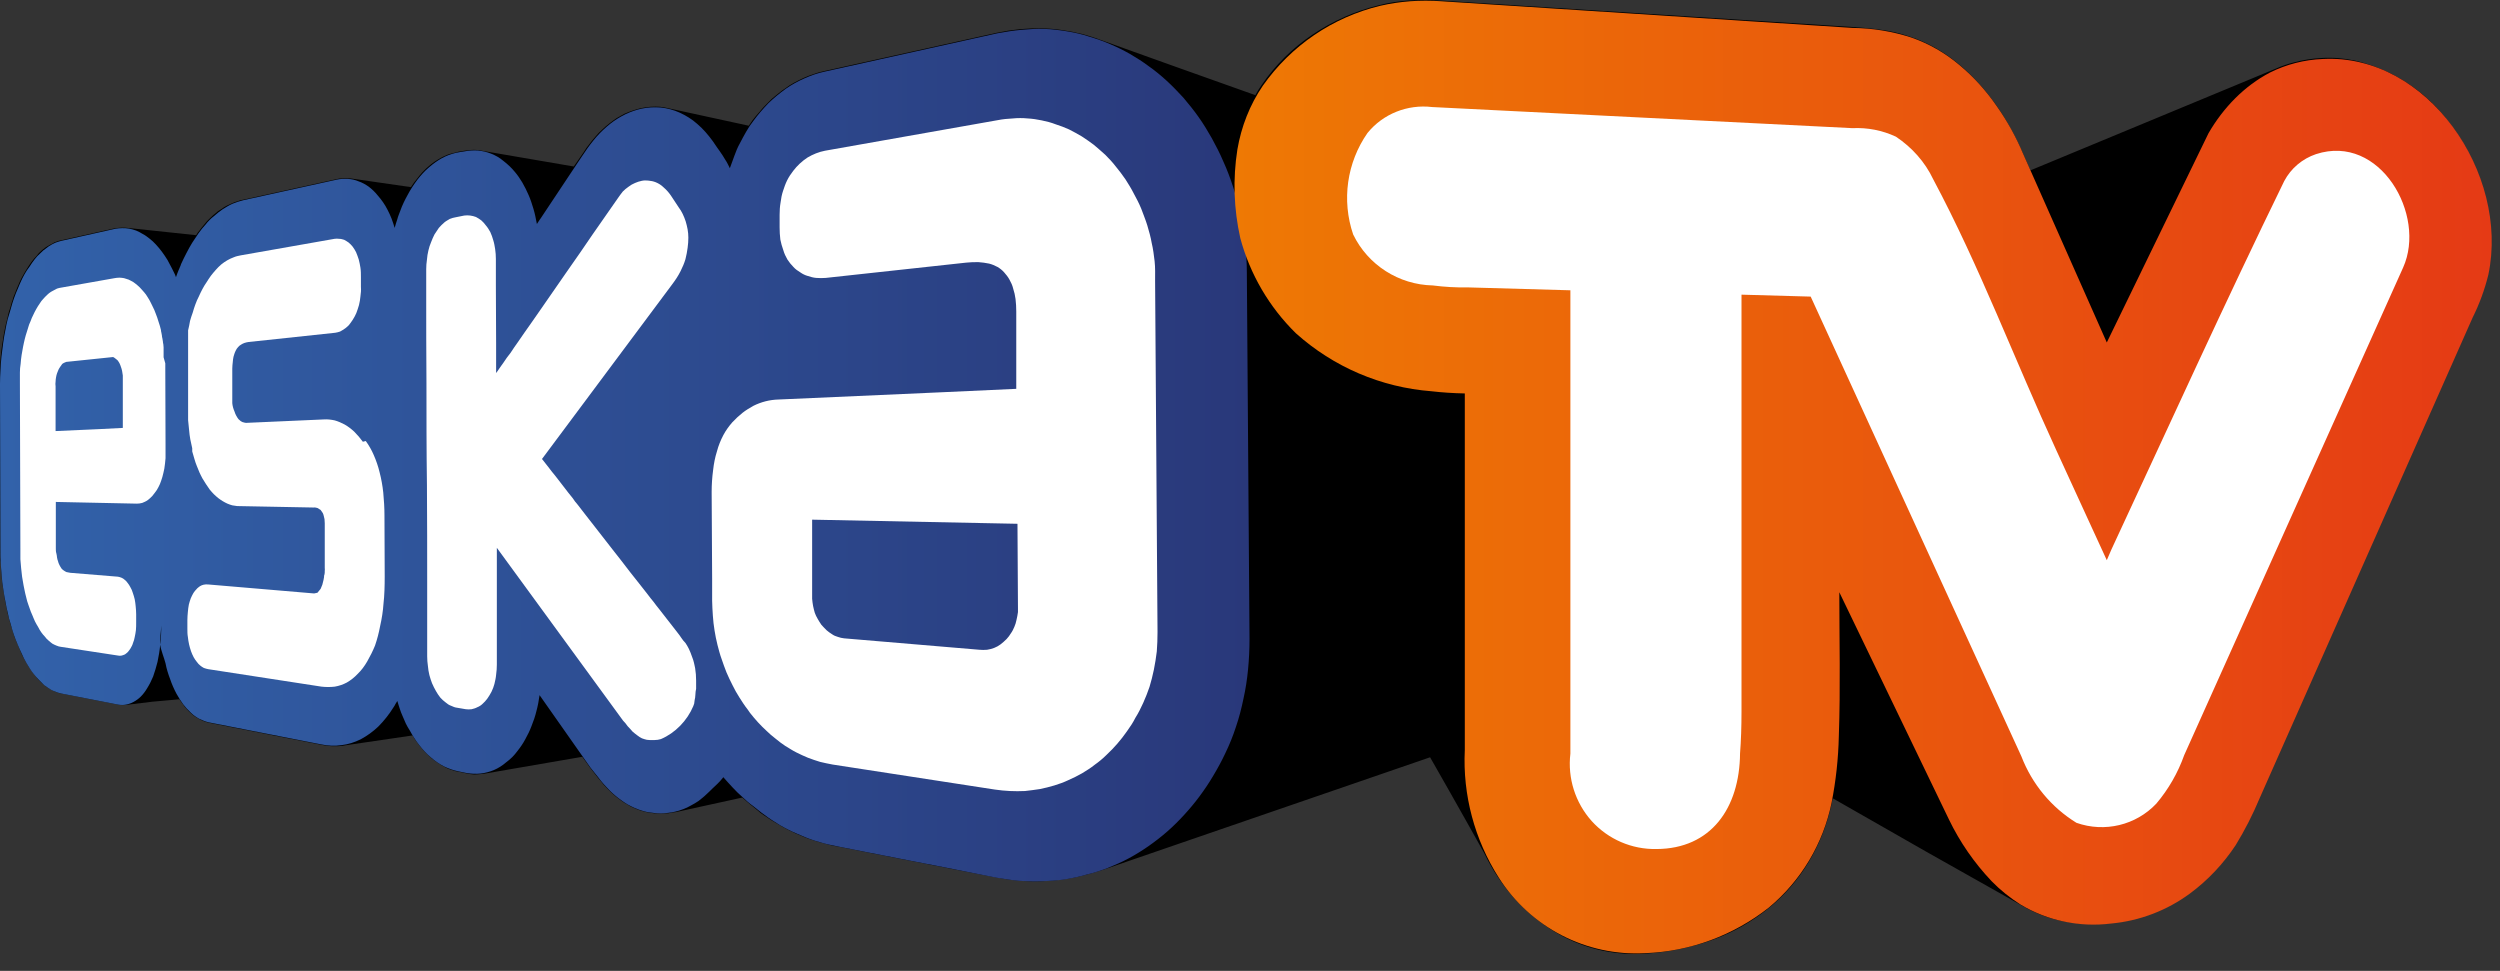 <?xml version="1.0" encoding="UTF-8"?>
<svg xmlns="http://www.w3.org/2000/svg" xmlns:xlink="http://www.w3.org/1999/xlink" width="103" height="40" viewBox="0 0 103 40" fill="none">
  <rect x="0" y="0" width="103" height="40" fill="#333333" stroke="none"/>
  <desc>
			Created with Pixso.
	</desc>
  <defs>
    <linearGradient id="paint_linear_1_1561_0" x1="0" y1="18.757" x2="51.481" y2="18.757" gradientUnits="userSpaceOnUse">
      <stop stop-color="#3262AA"></stop>
      <stop offset="1" stop-color="#29387A"></stop>
    </linearGradient>
    <linearGradient id="paint_linear_1_1566_0" x1="50.859" y1="19.658" x2="102.66" y2="19.658" gradientUnits="userSpaceOnUse">
      <stop stop-color="#EE7904"></stop>
      <stop offset="1" stop-color="#E53A15"></stop>
    </linearGradient>
  </defs>
  <path id="Path 10218" d="M61.15 35.15C60.68 34.3 60.19 33.44 59.7 32.57L58.92 31.2L45.9 35.68L45.37 35.86L45.2 35.91C45.05 35.96 44.89 36 44.74 36.04C44.59 36.08 44.43 36.12 44.28 36.15C44.12 36.18 43.97 36.21 43.82 36.23C43.66 36.25 43.51 36.27 43.35 36.28C43.2 36.29 43.04 36.3 42.89 36.31C42.73 36.31 42.58 36.31 42.42 36.31C42.27 36.31 42.12 36.29 41.96 36.28C41.81 36.27 41.65 36.25 41.5 36.23C41.35 36.2 41.19 36.18 41.04 36.15L39.27 35.81L37.49 35.46L37.28 35.42C36.52 35.27 35.96 35.16 35.54 35.08L34.99 34.97L34.64 34.9L34.35 34.85C34.22 34.82 34.09 34.79 33.96 34.75C33.83 34.72 33.7 34.68 33.57 34.64C33.44 34.6 33.32 34.56 33.19 34.51C33.07 34.46 32.95 34.41 32.83 34.36C32.71 34.3 32.59 34.25 32.47 34.19C32.36 34.13 32.24 34.07 32.13 34C32.01 33.93 31.91 33.87 31.79 33.8C31.67 33.72 31.57 33.65 31.46 33.58C31.34 33.5 31.3 33.47 31.24 33.41L31.02 33.23C30.94 33.17 30.87 33.11 30.8 33.05L30.58 32.86L27.84 33.46L27.67 33.48L27.53 33.51L27.38 33.51C27.33 33.51 27.29 33.51 27.24 33.51L27.1 33.51L26.96 33.51L26.82 33.49L26.68 33.47C26.58 33.45 26.49 33.42 26.4 33.4C26.31 33.37 26.22 33.33 26.12 33.29C26.03 33.25 25.94 33.21 25.86 33.15C25.77 33.11 25.68 33.05 25.6 32.99C25.52 32.93 25.44 32.87 25.35 32.8C25.27 32.73 25.19 32.66 25.11 32.58C25.03 32.5 24.95 32.41 24.87 32.33C24.8 32.24 24.72 32.14 24.64 32.05L24.32 31.64L23.99 31.18L20.05 31.86C19.98 31.87 19.89 31.89 19.82 31.89C19.72 31.9 19.63 31.91 19.53 31.91C19.44 31.9 19.34 31.89 19.25 31.87L18.91 31.8C18.8 31.78 18.7 31.76 18.6 31.72C18.5 31.69 18.41 31.65 18.32 31.6C18.22 31.55 18.13 31.49 18.04 31.43C17.95 31.37 17.86 31.31 17.78 31.24C17.7 31.16 17.61 31.09 17.53 31C17.45 30.92 17.37 30.83 17.3 30.74C17.22 30.64 17.15 30.54 17.08 30.44L17 30.3L14.21 30.71L14.1 30.73C13.82 30.76 13.54 30.75 13.26 30.69L8.62 29.78C8.49 29.75 8.36 29.71 8.24 29.64C8.16 29.6 8.1 29.56 8.03 29.52C7.97 29.48 7.91 29.43 7.86 29.38C7.8 29.33 7.75 29.28 7.7 29.22C7.64 29.16 7.59 29.09 7.54 29.02C7.49 28.96 7.44 28.88 7.39 28.81C7.03 28.85 6.65 28.87 6.28 28.91C5.92 28.95 5.57 29 5.21 29.04C5.16 29.05 5.09 29.05 5.04 29.05C4.98 29.05 4.92 29.04 4.87 29.03L2.51 28.57C2.47 28.57 2.42 28.54 2.37 28.53C2.33 28.52 2.28 28.5 2.24 28.48C2.19 28.46 2.14 28.44 2.1 28.41C2.05 28.39 2.01 28.36 1.97 28.33C1.93 28.31 1.88 28.28 1.85 28.24C1.8 28.21 1.76 28.18 1.72 28.14L1.6 28.02C1.56 27.98 1.53 27.93 1.49 27.89L1.38 27.75L1.27 27.6L1.17 27.45C1.14 27.4 1.11 27.34 1.08 27.29C1.04 27.23 1.01 27.17 0.98 27.12C0.95 27.06 0.92 27 0.89 26.94L0.81 26.75L0.73 26.55C0.67 26.44 0.63 26.31 0.58 26.19C0.56 26.12 0.52 26 0.5 25.92C0.47 25.84 0.45 25.77 0.43 25.7C0.41 25.63 0.39 25.55 0.37 25.48C0.35 25.41 0.33 25.33 0.31 25.25C0.3 25.17 0.28 25.09 0.26 25.01L0.21 24.76C0.2 24.68 0.18 24.59 0.17 24.5L0.13 24.24C0.11 24.15 0.1 24.06 0.09 23.97C0.08 23.88 0.07 23.79 0.07 23.7C0.06 23.61 0.05 23.52 0.04 23.43C0.04 23.34 0.04 23.25 0.03 23.16C0.01 23.07 0.03 22.98 0.02 22.88C0.02 22.79 0.02 22.7 0.02 22.61L0 15.83C0 15.74 0 15.62 0 15.52C0 15.43 0 15.34 0 15.24C0 15.15 0.01 15.06 0.01 14.96C0.02 14.87 0.02 14.78 0.03 14.69C0.04 14.59 0.05 14.5 0.06 14.41C0.07 14.31 0.09 14.22 0.1 14.13C0.12 14.04 0.13 13.96 0.14 13.87C0.16 13.78 0.17 13.69 0.19 13.6C0.21 13.52 0.22 13.44 0.24 13.36C0.26 13.29 0.28 13.21 0.3 13.13C0.32 13.05 0.33 12.98 0.35 12.91C0.37 12.84 0.39 12.76 0.42 12.69C0.44 12.62 0.46 12.55 0.48 12.47C0.51 12.4 0.53 12.33 0.55 12.25L0.63 12.05C0.66 11.98 0.68 11.92 0.71 11.85C0.74 11.79 0.77 11.72 0.79 11.66C0.82 11.59 0.85 11.53 0.88 11.47L0.98 11.29L1.08 11.12L1.18 10.96L1.29 10.8L1.4 10.66L1.52 10.53C1.55 10.48 1.59 10.44 1.63 10.4L1.75 10.29C1.8 10.26 1.84 10.22 1.88 10.19C1.92 10.17 1.96 10.14 2 10.12C2.04 10.1 2.08 10.07 2.13 10.05L2.25 9.98C2.3 9.97 2.34 9.95 2.39 9.93C2.43 9.92 2.47 9.91 2.52 9.9L4.71 9.41C4.76 9.41 4.81 9.4 4.86 9.39L5.01 9.38C5.06 9.38 5.11 9.38 5.16 9.38L8.08 9.69L8.15 9.58C8.2 9.52 8.25 9.46 8.29 9.4L8.44 9.22C8.49 9.15 8.55 9.09 8.61 9.03C8.67 8.97 8.73 8.92 8.79 8.86C8.86 8.81 8.91 8.76 8.97 8.71C9.04 8.67 9.1 8.62 9.17 8.58C9.23 8.53 9.3 8.5 9.37 8.46C9.43 8.43 9.5 8.4 9.57 8.37C9.64 8.34 9.71 8.31 9.79 8.29C9.87 8.26 9.93 8.24 10.01 8.23L13.87 7.38C13.94 7.36 14.02 7.35 14.1 7.35C14.17 7.34 14.25 7.34 14.33 7.35L14.44 7.35L16.93 7.71C17 7.6 17.09 7.47 17.17 7.38C17.24 7.29 17.31 7.2 17.39 7.11C17.47 7.03 17.55 6.94 17.64 6.87C17.72 6.8 17.8 6.73 17.89 6.67C17.98 6.61 18.08 6.55 18.17 6.5C18.26 6.45 18.35 6.41 18.45 6.37C18.54 6.34 18.64 6.31 18.74 6.29C18.8 6.28 18.85 6.26 18.89 6.25L19.01 6.23C19.1 6.21 19.29 6.19 19.39 6.18C19.48 6.17 19.57 6.17 19.66 6.18C19.72 6.18 19.79 6.19 19.85 6.21L23.64 6.86L23.93 6.44L24.04 6.28C24.11 6.16 24.19 6.05 24.28 5.94C24.36 5.83 24.45 5.72 24.54 5.62C24.62 5.52 24.71 5.43 24.81 5.34C24.9 5.25 25 5.17 25.1 5.09C25.2 5.01 25.3 4.94 25.4 4.87C25.5 4.81 25.61 4.75 25.72 4.69C25.83 4.64 25.94 4.6 26.05 4.56C26.16 4.52 26.28 4.49 26.39 4.46C26.53 4.43 26.66 4.41 26.8 4.4C26.94 4.39 27.07 4.39 27.2 4.4C27.3 4.41 27.4 4.43 27.49 4.45L30.85 5.18C30.9 5.11 30.95 5.03 31 4.96C31.1 4.83 31.2 4.71 31.31 4.59C31.41 4.46 31.52 4.35 31.63 4.24C31.73 4.13 31.85 4.02 31.97 3.93C32.1 3.83 32.21 3.73 32.34 3.65C32.46 3.56 32.58 3.48 32.71 3.41C32.84 3.34 32.98 3.27 33.11 3.21C33.25 3.15 33.39 3.09 33.53 3.05C33.66 3 33.8 2.96 33.95 2.93L41.07 1.35C41.23 1.32 41.4 1.29 41.56 1.26C41.72 1.24 41.88 1.22 42.04 1.2C42.2 1.19 42.36 1.18 42.52 1.17C42.68 1.17 42.84 1.17 43 1.17C43.16 1.17 43.31 1.19 43.47 1.2C43.63 1.22 43.78 1.24 43.94 1.27C44.09 1.29 44.25 1.32 44.4 1.36C44.55 1.39 44.71 1.43 44.86 1.48C44.99 1.52 45.12 1.56 45.25 1.61L48.49 2.77L51.72 3.92C51.8 3.77 51.89 3.63 51.98 3.5C52.54 2.68 53.25 1.98 54.07 1.43C54.91 0.86 55.84 0.45 56.83 0.21C57.22 0.11 57.63 0.05 58.04 0.02C58.47 -0.01 58.89 -0.01 59.32 0.02L76.3 1.11C76.71 1.14 77.11 1.17 77.51 1.23C77.91 1.28 78.31 1.38 78.69 1.51C79.06 1.63 79.41 1.79 79.75 1.98C80.09 2.18 80.42 2.4 80.72 2.66C81 2.89 81.27 3.15 81.52 3.43C81.78 3.71 82.02 4.02 82.24 4.33C82.46 4.64 82.65 4.95 82.83 5.28C83.02 5.62 83.19 5.97 83.34 6.32L83.65 7.02L89.39 4.64L93.78 2.82C94.01 2.72 94.26 2.63 94.51 2.57C94.88 2.47 95.26 2.41 95.64 2.39C96.11 2.36 96.58 2.4 97.04 2.5C98.6 2.87 99.97 3.78 100.91 5.06C101.92 6.36 102.51 7.93 102.61 9.56C102.64 10.14 102.6 10.73 102.48 11.3C102.35 11.86 102.15 12.4 101.9 12.91L101.83 13.07L93.06 32.86L93.01 32.98C92.75 33.61 92.44 34.22 92.07 34.8C91.81 35.19 91.52 35.55 91.2 35.89C90.89 36.22 90.55 36.52 90.19 36.79C89.72 37.14 89.2 37.42 88.66 37.63C88.1 37.84 87.52 37.97 86.93 38.03C86.26 38.1 85.58 38.07 84.92 37.94C84.36 37.82 83.82 37.61 83.32 37.32L79.38 35.1L75.51 32.89C75.49 32.96 75.48 33.02 75.47 33.08C75.29 33.94 74.97 34.76 74.52 35.51C74.09 36.23 73.54 36.87 72.89 37.4C72.2 37.96 71.42 38.41 70.59 38.71C69.69 39.04 68.74 39.23 67.79 39.29C66.62 39.37 65.45 39.13 64.41 38.59C63.33 38.02 62.41 37.18 61.73 36.16C61.51 35.84 61.32 35.5 61.15 35.15Z" fill="#000000" fill-opacity="1" fill-rule="nonzero"></path>
  <path id="Path 10218" d="M59.7 32.57L58.92 31.2L45.9 35.68L45.37 35.86L45.2 35.91C45.05 35.96 44.89 36 44.74 36.04C44.59 36.08 44.43 36.12 44.28 36.15C44.12 36.18 43.97 36.21 43.82 36.23C43.66 36.25 43.51 36.27 43.35 36.28C43.2 36.29 43.04 36.3 42.89 36.31C42.73 36.31 42.58 36.31 42.42 36.31C42.27 36.31 42.12 36.29 41.96 36.28C41.81 36.27 41.65 36.25 41.5 36.23C41.35 36.2 41.19 36.18 41.04 36.15L39.27 35.81L37.49 35.46L37.28 35.42C36.52 35.27 35.96 35.16 35.54 35.08L34.99 34.97L34.64 34.9L34.35 34.85C34.22 34.82 34.09 34.79 33.96 34.75C33.83 34.72 33.7 34.68 33.57 34.64C33.44 34.6 33.32 34.56 33.19 34.51C33.07 34.46 32.95 34.41 32.83 34.36C32.71 34.3 32.59 34.25 32.47 34.19C32.36 34.13 32.24 34.07 32.13 34C32.01 33.93 31.91 33.87 31.79 33.8C31.67 33.72 31.57 33.65 31.46 33.58C31.34 33.5 31.3 33.47 31.24 33.41L31.02 33.23C30.94 33.17 30.87 33.11 30.8 33.05L30.58 32.86L27.84 33.46L27.67 33.48L27.53 33.51L27.38 33.51C27.33 33.51 27.29 33.51 27.24 33.51L27.1 33.51L26.96 33.51L26.82 33.49L26.68 33.47C26.58 33.45 26.49 33.42 26.4 33.4C26.31 33.37 26.22 33.33 26.12 33.29C26.03 33.25 25.94 33.21 25.86 33.15C25.77 33.11 25.68 33.05 25.6 32.99C25.52 32.93 25.44 32.87 25.35 32.8C25.27 32.73 25.19 32.66 25.11 32.58C25.03 32.5 24.95 32.41 24.87 32.33C24.8 32.24 24.72 32.14 24.64 32.05L24.32 31.64L23.99 31.18L20.05 31.86C19.98 31.87 19.89 31.89 19.82 31.89C19.72 31.9 19.63 31.91 19.53 31.91C19.44 31.9 19.34 31.89 19.25 31.87L18.91 31.8C18.8 31.78 18.7 31.76 18.6 31.72C18.5 31.69 18.41 31.65 18.32 31.6C18.22 31.55 18.13 31.49 18.04 31.43C17.95 31.37 17.86 31.31 17.78 31.24C17.7 31.16 17.61 31.09 17.53 31C17.45 30.92 17.37 30.83 17.3 30.74C17.22 30.64 17.15 30.54 17.08 30.44L17 30.3L14.21 30.71L14.1 30.73C13.82 30.76 13.54 30.75 13.26 30.69L8.62 29.78C8.49 29.75 8.36 29.71 8.24 29.64C8.16 29.6 8.1 29.56 8.03 29.52C7.97 29.48 7.91 29.43 7.86 29.38C7.8 29.33 7.75 29.28 7.7 29.22C7.64 29.16 7.59 29.09 7.54 29.02C7.49 28.96 7.44 28.88 7.39 28.81C7.03 28.85 6.65 28.87 6.28 28.91C5.92 28.95 5.57 29 5.21 29.04C5.16 29.05 5.09 29.05 5.04 29.05C4.98 29.05 4.92 29.04 4.87 29.03L2.51 28.57C2.47 28.57 2.42 28.54 2.37 28.53C2.33 28.52 2.28 28.5 2.24 28.48C2.19 28.46 2.14 28.44 2.1 28.41C2.05 28.39 2.01 28.36 1.97 28.33C1.93 28.31 1.88 28.28 1.85 28.24C1.8 28.21 1.76 28.18 1.72 28.14L1.6 28.02C1.56 27.98 1.53 27.93 1.49 27.89L1.38 27.75L1.27 27.6L1.17 27.45C1.14 27.4 1.11 27.34 1.08 27.29C1.04 27.23 1.01 27.17 0.98 27.12C0.95 27.06 0.92 27 0.89 26.94L0.81 26.75L0.73 26.55C0.67 26.44 0.63 26.31 0.58 26.19C0.56 26.12 0.52 26 0.5 25.92C0.47 25.84 0.45 25.77 0.43 25.7C0.41 25.63 0.39 25.55 0.37 25.48C0.35 25.41 0.33 25.33 0.31 25.25C0.3 25.17 0.28 25.09 0.26 25.01L0.21 24.76C0.2 24.68 0.18 24.59 0.17 24.5L0.13 24.24C0.11 24.15 0.1 24.06 0.09 23.97C0.08 23.88 0.07 23.79 0.07 23.7C0.06 23.61 0.05 23.52 0.04 23.43C0.04 23.34 0.04 23.25 0.03 23.16C0.01 23.07 0.03 22.98 0.02 22.88C0.02 22.79 0.02 22.7 0.02 22.61L0 15.83C0 15.74 0 15.62 0 15.52C0 15.43 0 15.34 0 15.24C0 15.15 0.01 15.06 0.01 14.96C0.02 14.87 0.02 14.78 0.03 14.69C0.04 14.59 0.05 14.5 0.06 14.41C0.07 14.31 0.09 14.22 0.1 14.13C0.12 14.04 0.13 13.96 0.14 13.87C0.16 13.78 0.17 13.69 0.19 13.6C0.21 13.52 0.22 13.44 0.24 13.36C0.26 13.29 0.28 13.21 0.3 13.13C0.32 13.05 0.33 12.98 0.35 12.91C0.37 12.84 0.39 12.76 0.42 12.69C0.44 12.62 0.46 12.55 0.48 12.47C0.51 12.4 0.53 12.33 0.55 12.25L0.63 12.05C0.66 11.98 0.68 11.92 0.71 11.85C0.74 11.79 0.77 11.72 0.79 11.66C0.82 11.59 0.85 11.53 0.88 11.47L0.98 11.29L1.08 11.12L1.18 10.96L1.29 10.8L1.4 10.66L1.52 10.53C1.55 10.48 1.59 10.44 1.63 10.4L1.75 10.29C1.8 10.26 1.84 10.22 1.88 10.19C1.92 10.17 1.96 10.14 2 10.12C2.04 10.1 2.08 10.07 2.13 10.05L2.25 9.98C2.3 9.97 2.34 9.95 2.39 9.93C2.43 9.92 2.47 9.91 2.52 9.9L4.71 9.41C4.76 9.41 4.81 9.4 4.86 9.39L5.01 9.38C5.06 9.38 5.11 9.38 5.16 9.38L8.08 9.69L8.15 9.58C8.2 9.52 8.25 9.46 8.29 9.4L8.44 9.22C8.49 9.15 8.55 9.09 8.61 9.03C8.67 8.97 8.73 8.92 8.79 8.86C8.86 8.81 8.91 8.76 8.97 8.71C9.04 8.67 9.1 8.62 9.17 8.58C9.23 8.53 9.3 8.5 9.37 8.46C9.43 8.43 9.5 8.4 9.57 8.37C9.64 8.34 9.71 8.31 9.79 8.29C9.87 8.26 9.93 8.24 10.01 8.23L13.87 7.38C13.94 7.36 14.02 7.35 14.1 7.35C14.17 7.34 14.25 7.34 14.33 7.35L14.44 7.35L16.93 7.71C17 7.6 17.09 7.47 17.17 7.38C17.24 7.29 17.31 7.2 17.39 7.11C17.47 7.03 17.55 6.94 17.64 6.87C17.72 6.8 17.8 6.73 17.89 6.67C17.98 6.61 18.08 6.55 18.17 6.5C18.26 6.45 18.35 6.41 18.45 6.37C18.54 6.34 18.64 6.31 18.74 6.29C18.8 6.28 18.85 6.26 18.89 6.25L19.01 6.23C19.1 6.21 19.29 6.19 19.39 6.18C19.48 6.17 19.57 6.17 19.66 6.18C19.72 6.18 19.79 6.19 19.85 6.21L23.64 6.86L23.93 6.44L24.04 6.28C24.11 6.16 24.19 6.05 24.28 5.94C24.36 5.83 24.45 5.72 24.54 5.62C24.62 5.52 24.71 5.43 24.81 5.34C24.9 5.25 25 5.17 25.1 5.09C25.2 5.01 25.3 4.94 25.4 4.87C25.5 4.81 25.61 4.75 25.72 4.69C25.83 4.64 25.94 4.6 26.05 4.56C26.16 4.52 26.28 4.49 26.39 4.46C26.53 4.43 26.66 4.41 26.8 4.4C26.94 4.39 27.07 4.39 27.2 4.4C27.3 4.41 27.4 4.43 27.49 4.45L30.85 5.18C30.9 5.11 30.95 5.03 31 4.96C31.1 4.83 31.2 4.71 31.31 4.59C31.41 4.46 31.52 4.35 31.63 4.24C31.73 4.13 31.85 4.02 31.97 3.93C32.1 3.83 32.21 3.73 32.34 3.65C32.46 3.56 32.58 3.48 32.71 3.41C32.84 3.34 32.98 3.27 33.11 3.21C33.25 3.15 33.39 3.09 33.53 3.05C33.66 3 33.8 2.96 33.95 2.93L41.07 1.35C41.23 1.32 41.4 1.29 41.56 1.26C41.72 1.24 41.88 1.22 42.04 1.2C42.2 1.19 42.36 1.18 42.52 1.17C42.68 1.17 42.84 1.17 43 1.17C43.16 1.17 43.31 1.19 43.47 1.2C43.63 1.22 43.78 1.24 43.94 1.27C44.09 1.29 44.25 1.32 44.4 1.36C44.55 1.39 44.71 1.43 44.86 1.48C44.99 1.52 45.12 1.56 45.25 1.61L48.49 2.77L51.72 3.92C51.8 3.77 51.89 3.63 51.98 3.5C52.54 2.68 53.25 1.98 54.07 1.43C54.91 0.86 55.84 0.45 56.83 0.21C57.22 0.11 57.63 0.05 58.04 0.02C58.47 -0.01 58.89 -0.01 59.32 0.02L76.3 1.11C76.71 1.14 77.11 1.17 77.51 1.23C77.91 1.28 78.31 1.38 78.69 1.51C79.06 1.63 79.41 1.79 79.75 1.98C80.09 2.18 80.42 2.4 80.72 2.66C81 2.89 81.27 3.15 81.52 3.43C81.78 3.71 82.02 4.02 82.24 4.33C82.46 4.64 82.65 4.95 82.83 5.28C83.02 5.62 83.19 5.97 83.34 6.32L83.65 7.02L89.39 4.64L93.78 2.82C94.01 2.72 94.26 2.63 94.51 2.57C94.88 2.47 95.26 2.41 95.64 2.39C96.11 2.36 96.58 2.4 97.04 2.5C98.6 2.87 99.97 3.78 100.91 5.06C101.92 6.36 102.51 7.93 102.61 9.56C102.64 10.14 102.6 10.73 102.48 11.3C102.35 11.86 102.15 12.4 101.9 12.91L101.83 13.07L93.06 32.86L93.01 32.98C92.75 33.61 92.44 34.22 92.07 34.8C91.81 35.19 91.52 35.55 91.2 35.89C90.89 36.22 90.55 36.52 90.19 36.79C89.72 37.14 89.2 37.42 88.66 37.63C88.1 37.84 87.52 37.97 86.93 38.03C86.26 38.1 85.58 38.07 84.92 37.94C84.36 37.82 83.82 37.61 83.32 37.32L79.38 35.1L75.51 32.89C75.49 32.96 75.48 33.02 75.47 33.08C75.29 33.94 74.97 34.76 74.52 35.51C74.09 36.23 73.54 36.87 72.89 37.4C72.2 37.96 71.42 38.41 70.59 38.71C69.69 39.04 68.74 39.23 67.79 39.29C66.62 39.37 65.45 39.13 64.41 38.59C63.33 38.02 62.41 37.18 61.73 36.16C61.51 35.84 61.32 35.5 61.15 35.15C60.68 34.3 60.19 33.44 59.7 32.57Z" stroke="#707070" stroke-opacity="0" stroke-width="1"></path>
  <path id="Path 10219" d="M0 15.82L0.02 22.62C0.02 22.8 0.02 22.99 0.03 23.17C0.04 23.35 0.05 23.53 0.07 23.71C0.08 23.89 0.1 24.07 0.13 24.24C0.16 24.42 0.18 24.6 0.22 24.77C0.25 24.94 0.28 25.1 0.32 25.25C0.35 25.41 0.39 25.56 0.44 25.71C0.48 25.86 0.52 26.01 0.57 26.15C0.62 26.29 0.67 26.43 0.73 26.56C0.79 26.7 0.84 26.82 0.9 26.94C0.95 27.06 1.01 27.18 1.08 27.3C1.14 27.41 1.21 27.51 1.27 27.61C1.34 27.71 1.41 27.8 1.49 27.89C1.57 27.98 1.65 28.06 1.73 28.14C1.8 28.22 1.89 28.28 1.98 28.34C2.06 28.4 2.15 28.45 2.24 28.48C2.33 28.52 2.42 28.55 2.51 28.57L4.87 29.03C4.98 29.05 5.08 29.05 5.19 29.03C5.3 29.01 5.41 28.97 5.5 28.92C5.61 28.86 5.71 28.79 5.8 28.7C5.9 28.6 5.99 28.48 6.06 28.36C6.16 28.2 6.24 28.04 6.31 27.87C6.38 27.67 6.44 27.47 6.49 27.27C6.54 27.03 6.58 26.8 6.6 26.56C6.63 26.3 6.65 26.03 6.64 25.77C6.64 26.02 6.58 26.32 6.6 26.56C6.63 26.8 6.76 27.09 6.82 27.33C6.86 27.55 6.93 27.77 7.01 27.98C7.08 28.19 7.17 28.39 7.27 28.58C7.35 28.73 7.45 28.88 7.55 29.02C7.64 29.14 7.75 29.26 7.87 29.37C7.97 29.47 8.09 29.55 8.22 29.62C8.34 29.68 8.47 29.73 8.6 29.76L13.24 30.67C13.52 30.73 13.8 30.74 14.07 30.7C14.35 30.67 14.61 30.58 14.86 30.46C15.12 30.32 15.37 30.14 15.58 29.94C15.83 29.69 16.04 29.42 16.22 29.13C16.24 29.11 16.28 29.03 16.29 29.01L16.37 28.88C16.4 28.99 16.44 29.1 16.47 29.2C16.5 29.3 16.55 29.42 16.59 29.51C16.63 29.61 16.68 29.71 16.72 29.81C16.77 29.91 16.82 30 16.88 30.09C17 30.31 17.13 30.52 17.29 30.72C17.43 30.9 17.59 31.07 17.77 31.22C17.93 31.36 18.11 31.48 18.3 31.58C18.49 31.67 18.69 31.74 18.89 31.78L19.23 31.85C19.42 31.88 19.61 31.89 19.8 31.87C19.98 31.85 20.17 31.8 20.34 31.73C20.53 31.65 20.7 31.54 20.85 31.41C21.03 31.28 21.19 31.12 21.32 30.94C21.44 30.79 21.55 30.63 21.64 30.46C21.74 30.28 21.83 30.1 21.9 29.91C21.98 29.71 22.05 29.51 22.1 29.3C22.16 29.08 22.2 28.86 22.23 28.64L24.33 31.63L24.65 32.03C24.79 32.22 24.95 32.4 25.12 32.57C25.27 32.72 25.44 32.86 25.61 32.98C25.77 33.1 25.95 33.2 26.13 33.28C26.31 33.36 26.49 33.42 26.68 33.46C26.87 33.49 27.05 33.51 27.24 33.51C27.33 33.51 27.43 33.5 27.53 33.49C27.62 33.48 27.72 33.46 27.82 33.44C27.92 33.42 28.04 33.38 28.14 33.34C28.25 33.3 28.36 33.25 28.46 33.19C28.57 33.13 28.68 33.07 28.78 33C28.89 32.91 29 32.83 29.1 32.73C29.15 32.69 29.29 32.55 29.35 32.49C29.41 32.43 29.47 32.38 29.52 32.33L29.62 32.23C29.63 32.22 29.7 32.15 29.71 32.13C29.73 32.11 29.79 32.04 29.8 32.02C29.93 32.17 30.06 32.31 30.18 32.44C30.31 32.58 30.45 32.72 30.59 32.84C30.73 32.97 30.87 33.1 31.03 33.21C31.19 33.33 31.32 33.45 31.48 33.56C31.69 33.72 31.91 33.86 32.14 34C32.36 34.13 32.6 34.25 32.84 34.35C33.08 34.46 33.33 34.56 33.58 34.64C33.83 34.72 34.09 34.79 34.36 34.84L34.65 34.9L35.56 35.08C36.01 35.16 36.64 35.3 37.5 35.46C38.36 35.62 39.54 35.86 41.05 36.16C41.35 36.21 41.66 36.26 41.97 36.29C42.27 36.31 42.58 36.32 42.89 36.31C43.2 36.3 43.51 36.28 43.82 36.24C44.13 36.19 44.44 36.13 44.74 36.04C45.05 35.97 45.35 35.87 45.64 35.76C45.94 35.64 46.23 35.51 46.51 35.36C46.79 35.21 47.06 35.04 47.32 34.86C47.59 34.67 47.85 34.47 48.1 34.25C48.34 34.04 48.57 33.81 48.79 33.57C49.01 33.33 49.22 33.08 49.42 32.81C49.62 32.54 49.81 32.26 49.98 31.97C50.16 31.67 50.33 31.36 50.48 31.04C50.65 30.69 50.8 30.32 50.92 29.95C51.05 29.57 51.15 29.18 51.23 28.79C51.32 28.39 51.38 27.99 51.42 27.58C51.46 27.16 51.48 26.74 51.48 26.32L51.37 11.23C51.37 10.82 51.34 10.41 51.3 10.02C51.26 9.62 51.2 9.23 51.11 8.85C51.03 8.47 50.93 8.09 50.81 7.72C50.69 7.35 50.56 7 50.4 6.65C50.26 6.32 50.1 6.01 49.93 5.7C49.76 5.4 49.58 5.1 49.38 4.82C49.19 4.55 48.98 4.29 48.76 4.03C48.54 3.79 48.31 3.55 48.07 3.33C47.84 3.12 47.59 2.91 47.33 2.73C47.08 2.54 46.82 2.38 46.55 2.22C46.02 1.92 45.46 1.68 44.88 1.51C44.58 1.41 44.27 1.34 43.96 1.29C43.65 1.24 43.34 1.2 43.02 1.19C42.71 1.18 42.39 1.2 42.07 1.23C41.74 1.26 41.42 1.31 41.1 1.37L33.98 2.95C33.69 3.01 33.41 3.11 33.14 3.23C32.87 3.35 32.61 3.49 32.37 3.66C32.12 3.84 31.88 4.04 31.66 4.25C31.44 4.48 31.23 4.72 31.04 4.98C30.93 5.12 30.83 5.27 30.74 5.43C30.65 5.59 30.56 5.75 30.48 5.91C30.39 6.07 30.32 6.24 30.26 6.41C30.2 6.58 30.13 6.76 30.07 6.93C30.04 6.87 30.01 6.81 29.98 6.75C29.95 6.69 29.92 6.64 29.88 6.58C29.84 6.51 29.81 6.46 29.77 6.4C29.72 6.33 29.69 6.28 29.64 6.21L29.54 6.07L29.37 5.82C29.18 5.56 28.97 5.31 28.72 5.1C28.51 4.91 28.26 4.76 28 4.64C27.76 4.53 27.5 4.46 27.23 4.43C26.96 4.41 26.68 4.42 26.42 4.48C26.19 4.53 25.97 4.61 25.76 4.71C25.54 4.82 25.33 4.95 25.14 5.1C24.94 5.26 24.75 5.44 24.58 5.63C24.4 5.84 24.23 6.06 24.08 6.29L23.97 6.45L23.59 7.02L22.34 8.9C22.32 8.93 22.25 9.04 22.23 9.06C22.21 9.09 22.14 9.2 22.12 9.23C22.08 9.02 22.04 8.81 21.98 8.61C21.92 8.41 21.86 8.22 21.78 8.04C21.7 7.86 21.62 7.69 21.52 7.52C21.43 7.37 21.33 7.22 21.21 7.08C21.07 6.91 20.91 6.76 20.74 6.63C20.59 6.5 20.41 6.4 20.23 6.33C20.06 6.26 19.87 6.22 19.69 6.2C19.5 6.19 19.31 6.2 19.12 6.24L18.98 6.26L18.77 6.3C18.57 6.35 18.38 6.42 18.2 6.52C18.02 6.62 17.84 6.75 17.68 6.89C17.5 7.04 17.34 7.22 17.2 7.4C17.05 7.6 16.91 7.81 16.79 8.04C16.73 8.14 16.68 8.25 16.63 8.35C16.58 8.46 16.53 8.57 16.49 8.69C16.45 8.8 16.4 8.91 16.37 9.03C16.33 9.16 16.29 9.27 16.26 9.39C16.22 9.26 16.18 9.13 16.13 9C16.08 8.88 16.03 8.76 15.97 8.65C15.91 8.53 15.85 8.43 15.78 8.33C15.71 8.23 15.64 8.14 15.56 8.05C15.45 7.91 15.32 7.79 15.19 7.69C15.06 7.6 14.92 7.52 14.77 7.47C14.63 7.41 14.49 7.38 14.33 7.37C14.18 7.36 14.03 7.37 13.88 7.4L10.02 8.25C9.87 8.29 9.73 8.33 9.59 8.39C9.45 8.45 9.32 8.53 9.19 8.61C9.06 8.7 8.94 8.79 8.82 8.9C8.69 9 8.57 9.12 8.47 9.25C8.37 9.36 8.27 9.48 8.18 9.61C8.09 9.74 8.01 9.87 7.92 10C7.83 10.14 7.76 10.28 7.68 10.43C7.61 10.57 7.53 10.72 7.46 10.88C7.45 10.92 7.43 10.97 7.41 11.01C7.39 11.05 7.38 11.1 7.35 11.15L7.3 11.28L7.25 11.42C7.23 11.35 7.2 11.29 7.17 11.23L7.08 11.05C7.05 10.99 7.02 10.93 6.99 10.88L6.9 10.71C6.82 10.59 6.75 10.47 6.67 10.37C6.59 10.26 6.51 10.17 6.42 10.07C6.34 9.98 6.25 9.9 6.16 9.83C6.07 9.76 5.98 9.69 5.88 9.64C5.79 9.58 5.7 9.54 5.61 9.5C5.51 9.46 5.41 9.44 5.32 9.42C5.22 9.4 5.12 9.4 5.03 9.4C4.93 9.4 4.83 9.41 4.73 9.43L2.54 9.92C2.45 9.94 2.36 9.97 2.28 10C2.19 10.04 2.1 10.09 2.02 10.14C1.94 10.2 1.86 10.26 1.78 10.32C1.7 10.4 1.62 10.47 1.54 10.55C1.46 10.64 1.39 10.73 1.32 10.83C1.26 10.93 1.18 11.04 1.1 11.15C1.03 11.26 0.97 11.37 0.91 11.49C0.85 11.62 0.79 11.75 0.74 11.88C0.68 12.01 0.63 12.14 0.58 12.28C0.53 12.41 0.49 12.56 0.45 12.7C0.41 12.85 0.36 13 0.32 13.14C0.28 13.28 0.25 13.45 0.22 13.61C0.19 13.77 0.15 13.96 0.13 14.14C0.11 14.32 0.08 14.51 0.06 14.69C0.04 14.87 0.03 15.06 0.02 15.25C0.01 15.44 0 15.63 0 15.82Z" fill="url(#paint_linear_1_1561_0)" fill-opacity="1" fill-rule="evenodd"></path>
  <path id="Path 10219" d="M6.6 26.56C6.63 26.8 6.76 27.09 6.82 27.33C6.86 27.55 6.93 27.77 7.01 27.98C7.08 28.19 7.17 28.39 7.27 28.58C7.35 28.73 7.45 28.88 7.55 29.02C7.64 29.14 7.75 29.26 7.87 29.37C7.97 29.47 8.09 29.55 8.22 29.62C8.34 29.68 8.47 29.73 8.6 29.76L13.24 30.67C13.52 30.73 13.8 30.74 14.07 30.7C14.35 30.67 14.61 30.58 14.86 30.46C15.12 30.32 15.37 30.14 15.58 29.94C15.83 29.69 16.04 29.42 16.22 29.13C16.24 29.11 16.28 29.03 16.29 29.01L16.37 28.88C16.4 28.99 16.44 29.1 16.47 29.2C16.5 29.3 16.55 29.42 16.59 29.51C16.63 29.61 16.68 29.71 16.72 29.81C16.77 29.91 16.82 30 16.88 30.09C17 30.31 17.13 30.52 17.29 30.72C17.43 30.9 17.59 31.07 17.77 31.22C17.93 31.36 18.11 31.48 18.3 31.58C18.49 31.67 18.69 31.74 18.89 31.78L19.23 31.85C19.42 31.88 19.61 31.89 19.8 31.87C19.98 31.85 20.17 31.8 20.34 31.73C20.53 31.65 20.7 31.54 20.85 31.41C21.03 31.28 21.19 31.12 21.32 30.94C21.44 30.79 21.55 30.63 21.64 30.46C21.74 30.28 21.83 30.1 21.9 29.91C21.98 29.71 22.05 29.51 22.1 29.3C22.16 29.08 22.2 28.86 22.23 28.64L24.33 31.63L24.65 32.03C24.79 32.22 24.95 32.4 25.12 32.57C25.27 32.72 25.44 32.86 25.61 32.98C25.77 33.1 25.95 33.2 26.13 33.28C26.31 33.36 26.49 33.42 26.68 33.46C26.87 33.49 27.05 33.51 27.24 33.51C27.33 33.51 27.43 33.5 27.53 33.49C27.62 33.48 27.72 33.46 27.82 33.44C27.92 33.42 28.04 33.38 28.14 33.34C28.25 33.3 28.36 33.25 28.46 33.19C28.57 33.13 28.68 33.07 28.78 33C28.89 32.91 29 32.83 29.1 32.73C29.15 32.69 29.29 32.55 29.35 32.49C29.41 32.43 29.47 32.38 29.52 32.33L29.62 32.23C29.63 32.22 29.7 32.15 29.71 32.13C29.73 32.11 29.79 32.04 29.8 32.02C29.93 32.17 30.06 32.31 30.18 32.44C30.31 32.58 30.45 32.72 30.59 32.84C30.73 32.97 30.87 33.1 31.03 33.21C31.19 33.33 31.32 33.45 31.48 33.56C31.69 33.72 31.91 33.86 32.14 34C32.36 34.13 32.6 34.25 32.84 34.35C33.08 34.46 33.33 34.56 33.58 34.64C33.83 34.72 34.09 34.79 34.36 34.84L34.65 34.9L35.56 35.08C36.01 35.16 36.64 35.3 37.5 35.46C38.36 35.62 39.54 35.86 41.05 36.16C41.35 36.21 41.66 36.26 41.97 36.29C42.27 36.31 42.58 36.32 42.89 36.31C43.2 36.3 43.51 36.28 43.82 36.24C44.13 36.19 44.44 36.13 44.74 36.04C45.05 35.97 45.35 35.87 45.64 35.76C45.94 35.64 46.23 35.51 46.51 35.36C46.79 35.21 47.06 35.04 47.32 34.86C47.59 34.67 47.85 34.47 48.1 34.25C48.34 34.04 48.57 33.81 48.79 33.57C49.01 33.33 49.22 33.08 49.42 32.81C49.62 32.54 49.81 32.26 49.98 31.97C50.16 31.67 50.33 31.36 50.48 31.04C50.65 30.69 50.8 30.32 50.92 29.95C51.05 29.57 51.15 29.18 51.23 28.79C51.32 28.39 51.38 27.99 51.42 27.58C51.46 27.16 51.48 26.74 51.48 26.32L51.37 11.23C51.37 10.82 51.34 10.41 51.3 10.02C51.26 9.62 51.2 9.23 51.11 8.85C51.03 8.47 50.93 8.09 50.81 7.72C50.69 7.35 50.56 7 50.4 6.65C50.26 6.32 50.1 6.01 49.93 5.7C49.76 5.4 49.58 5.1 49.38 4.82C49.19 4.55 48.98 4.29 48.76 4.03C48.54 3.79 48.31 3.55 48.07 3.33C47.84 3.12 47.59 2.91 47.33 2.73C47.08 2.54 46.82 2.38 46.55 2.22C46.02 1.92 45.46 1.68 44.88 1.51C44.58 1.41 44.27 1.34 43.96 1.29C43.65 1.24 43.34 1.2 43.02 1.19C42.71 1.18 42.39 1.2 42.07 1.23C41.74 1.26 41.42 1.31 41.1 1.37L33.98 2.95C33.69 3.01 33.41 3.11 33.14 3.23C32.87 3.35 32.61 3.49 32.37 3.66C32.12 3.84 31.88 4.04 31.66 4.25C31.44 4.48 31.23 4.72 31.04 4.98C30.93 5.12 30.83 5.27 30.74 5.43C30.65 5.59 30.56 5.75 30.48 5.91C30.39 6.07 30.32 6.24 30.26 6.41C30.2 6.58 30.13 6.76 30.07 6.93C30.04 6.87 30.01 6.81 29.98 6.75C29.95 6.69 29.92 6.64 29.88 6.58C29.84 6.51 29.81 6.46 29.77 6.4C29.72 6.33 29.69 6.28 29.64 6.21L29.54 6.07L29.37 5.82C29.18 5.56 28.97 5.31 28.72 5.1C28.51 4.91 28.26 4.76 28 4.64C27.76 4.53 27.5 4.46 27.23 4.43C26.96 4.41 26.68 4.42 26.42 4.48C26.19 4.53 25.97 4.61 25.76 4.71C25.54 4.82 25.33 4.95 25.14 5.1C24.94 5.26 24.75 5.44 24.58 5.63C24.4 5.84 24.23 6.06 24.08 6.29L23.97 6.45L23.59 7.02L22.34 8.9C22.32 8.93 22.25 9.04 22.23 9.06C22.21 9.09 22.14 9.2 22.12 9.23C22.08 9.02 22.04 8.81 21.98 8.61C21.92 8.41 21.86 8.22 21.78 8.04C21.7 7.86 21.62 7.69 21.52 7.52C21.43 7.37 21.33 7.22 21.21 7.08C21.07 6.91 20.91 6.76 20.74 6.63C20.59 6.5 20.41 6.4 20.23 6.33C20.06 6.26 19.87 6.22 19.69 6.2C19.5 6.19 19.31 6.2 19.12 6.24L18.98 6.26L18.77 6.3C18.57 6.35 18.38 6.42 18.2 6.52C18.02 6.62 17.84 6.75 17.68 6.89C17.5 7.04 17.34 7.22 17.2 7.4C17.05 7.6 16.91 7.81 16.79 8.04C16.73 8.14 16.68 8.25 16.63 8.35C16.58 8.46 16.53 8.57 16.49 8.69C16.45 8.8 16.4 8.91 16.37 9.03C16.33 9.16 16.29 9.27 16.26 9.39C16.22 9.26 16.18 9.13 16.13 9C16.08 8.88 16.03 8.76 15.97 8.65C15.91 8.53 15.85 8.43 15.78 8.33C15.71 8.23 15.64 8.14 15.56 8.05C15.45 7.91 15.32 7.79 15.19 7.69C15.06 7.6 14.92 7.52 14.77 7.47C14.63 7.41 14.49 7.38 14.33 7.37C14.18 7.36 14.03 7.37 13.88 7.4L10.02 8.25C9.87 8.29 9.73 8.33 9.59 8.39C9.45 8.45 9.32 8.53 9.19 8.61C9.06 8.7 8.94 8.79 8.82 8.9C8.69 9 8.57 9.12 8.47 9.25C8.37 9.36 8.27 9.48 8.18 9.61C8.09 9.74 8.01 9.87 7.92 10C7.83 10.14 7.76 10.28 7.68 10.43C7.61 10.57 7.53 10.72 7.46 10.88C7.45 10.92 7.43 10.97 7.41 11.01C7.39 11.05 7.38 11.1 7.35 11.15L7.3 11.28L7.25 11.42C7.23 11.35 7.2 11.29 7.17 11.23L7.08 11.05C7.05 10.99 7.02 10.93 6.99 10.88L6.9 10.71C6.82 10.59 6.75 10.47 6.67 10.37C6.59 10.26 6.51 10.17 6.42 10.07C6.34 9.98 6.25 9.9 6.16 9.83C6.07 9.76 5.98 9.69 5.88 9.64C5.79 9.58 5.7 9.54 5.61 9.5C5.51 9.46 5.41 9.44 5.32 9.42C5.22 9.4 5.12 9.4 5.03 9.4C4.93 9.4 4.83 9.41 4.73 9.43L2.54 9.92C2.45 9.94 2.36 9.97 2.28 10C2.19 10.04 2.1 10.09 2.02 10.14C1.94 10.2 1.86 10.26 1.78 10.32C1.7 10.4 1.62 10.47 1.54 10.55C1.46 10.64 1.39 10.73 1.32 10.83C1.26 10.93 1.18 11.04 1.1 11.15C1.03 11.26 0.97 11.37 0.91 11.49C0.85 11.62 0.79 11.75 0.74 11.88C0.68 12.01 0.63 12.14 0.58 12.28C0.53 12.41 0.49 12.56 0.45 12.7C0.41 12.85 0.36 13 0.32 13.14C0.28 13.28 0.25 13.45 0.22 13.61C0.19 13.77 0.15 13.96 0.13 14.14C0.11 14.32 0.08 14.51 0.06 14.69C0.04 14.87 0.03 15.06 0.02 15.25C0.01 15.44 0 15.63 0 15.82L0.02 22.62C0.02 22.8 0.02 22.99 0.03 23.17C0.04 23.35 0.05 23.53 0.07 23.71C0.08 23.89 0.1 24.07 0.13 24.24C0.16 24.42 0.18 24.6 0.22 24.77C0.25 24.94 0.28 25.1 0.32 25.25C0.35 25.41 0.39 25.56 0.44 25.71C0.48 25.86 0.52 26.01 0.57 26.15C0.62 26.29 0.67 26.43 0.73 26.56C0.79 26.7 0.84 26.82 0.9 26.94C0.95 27.06 1.01 27.18 1.08 27.3C1.14 27.41 1.21 27.51 1.27 27.61C1.34 27.71 1.41 27.8 1.49 27.89C1.57 27.98 1.65 28.06 1.73 28.14C1.8 28.22 1.89 28.28 1.98 28.34C2.06 28.4 2.15 28.45 2.24 28.48C2.33 28.52 2.42 28.55 2.51 28.57L4.87 29.03C4.98 29.05 5.08 29.05 5.19 29.03C5.3 29.01 5.41 28.97 5.5 28.92C5.61 28.86 5.71 28.79 5.8 28.7C5.9 28.6 5.99 28.48 6.06 28.36C6.16 28.2 6.24 28.04 6.31 27.87C6.38 27.67 6.44 27.47 6.49 27.27C6.54 27.03 6.58 26.8 6.6 26.56C6.63 26.3 6.65 26.03 6.64 25.77C6.64 26.02 6.58 26.32 6.6 26.56Z" stroke="#707070" stroke-opacity="0" stroke-width="1"></path>
  <path id="Path 10220" d="M4.08 17.68L5.06 17.63L5.06 17.39C5.06 17.3 5.06 17.21 5.06 17.12L5.06 16.86C5.06 16.77 5.06 16.68 5.06 16.59L5.06 16.12C5.06 16.05 5.06 15.99 5.06 15.93L5.06 15.69C5.06 15.61 5.06 15.54 5.06 15.47C5.05 15.4 5.04 15.34 5.03 15.28C5.02 15.22 5 15.17 4.98 15.11C4.97 15.06 4.94 15.01 4.92 14.96C4.9 14.92 4.87 14.88 4.84 14.84C4.81 14.82 4.7 14.72 4.66 14.71L2.73 14.91C2.7 14.92 2.58 14.97 2.56 15C2.53 15.04 2.43 15.18 2.41 15.23C2.39 15.28 2.37 15.33 2.35 15.38C2.33 15.43 2.32 15.49 2.31 15.54C2.3 15.6 2.29 15.66 2.29 15.72C2.28 15.79 2.28 15.85 2.29 15.92L2.29 17.76L4.08 17.68ZM6.81 14.97L6.81 15.19L6.82 18.26C6.82 18.29 6.82 18.39 6.82 18.42L6.82 18.58L6.82 18.7L6.82 18.88C6.81 19.02 6.79 19.18 6.77 19.31C6.75 19.42 6.72 19.53 6.69 19.65C6.66 19.75 6.63 19.84 6.59 19.94C6.55 20.03 6.51 20.11 6.46 20.19C6.4 20.27 6.34 20.36 6.27 20.44C6.21 20.5 6.15 20.56 6.08 20.61C6.01 20.66 5.93 20.69 5.86 20.72C5.79 20.74 5.71 20.75 5.64 20.75L2.3 20.68L2.3 21.22C2.3 21.4 2.3 21.59 2.3 21.76C2.3 21.92 2.3 22.07 2.3 22.18C2.3 22.29 2.3 22.36 2.3 22.37L2.3 22.59C2.3 22.66 2.3 22.73 2.32 22.79C2.34 22.85 2.34 22.91 2.35 22.97C2.36 23.02 2.37 23.08 2.39 23.12C2.4 23.17 2.42 23.22 2.44 23.26C2.46 23.31 2.49 23.35 2.52 23.4C2.54 23.44 2.58 23.47 2.62 23.5C2.66 23.53 2.7 23.55 2.74 23.57C2.79 23.58 2.84 23.59 2.9 23.6L4.86 23.76C4.91 23.77 4.95 23.78 5 23.8C5.05 23.82 5.1 23.85 5.14 23.89C5.18 23.92 5.23 23.97 5.26 24.02C5.3 24.07 5.34 24.13 5.37 24.19C5.41 24.26 5.45 24.34 5.47 24.42C5.5 24.51 5.53 24.6 5.55 24.69C5.57 24.79 5.58 24.88 5.59 24.98C5.6 25.09 5.61 25.2 5.61 25.3L5.61 25.64C5.61 25.75 5.61 25.85 5.6 25.96C5.59 26.06 5.57 26.15 5.55 26.25C5.54 26.33 5.51 26.41 5.48 26.49C5.46 26.57 5.42 26.64 5.38 26.71C5.35 26.76 5.31 26.81 5.27 26.86C5.23 26.9 5.19 26.93 5.15 26.96C5.1 26.98 5.06 27 5.01 27.01C4.96 27.02 4.91 27.02 4.87 27.01L2.51 26.65C2.45 26.64 2.39 26.63 2.33 26.6C2.27 26.58 2.22 26.55 2.16 26.52C2.11 26.48 2.05 26.44 2 26.39C1.94 26.34 1.89 26.29 1.85 26.23C1.8 26.18 1.75 26.12 1.7 26.05C1.65 25.98 1.61 25.91 1.57 25.83C1.52 25.75 1.48 25.68 1.44 25.6C1.4 25.52 1.37 25.43 1.33 25.34C1.29 25.25 1.25 25.16 1.22 25.06C1.19 24.97 1.15 24.87 1.12 24.77C1.09 24.66 1.07 24.56 1.04 24.45C1.02 24.34 0.99 24.23 0.97 24.11C0.95 24 0.93 23.88 0.91 23.76C0.9 23.64 0.88 23.52 0.87 23.4C0.86 23.28 0.85 23.16 0.84 23.04C0.84 22.91 0.84 22.79 0.84 22.66L0.82 15.74C0.82 15.61 0.82 15.48 0.82 15.35C0.82 15.23 0.83 15.11 0.85 14.99C0.86 14.87 0.87 14.75 0.89 14.63C0.91 14.51 0.93 14.41 0.95 14.29C0.97 14.17 1 14.07 1.02 13.97C1.04 13.87 1.08 13.76 1.11 13.66C1.14 13.56 1.17 13.47 1.2 13.37C1.24 13.28 1.28 13.19 1.31 13.1C1.35 13.01 1.39 12.93 1.43 12.85C1.47 12.77 1.52 12.69 1.56 12.62C1.61 12.55 1.65 12.48 1.7 12.41C1.75 12.35 1.8 12.29 1.86 12.23C1.91 12.18 1.96 12.13 2.02 12.08C2.07 12.04 2.12 12.01 2.18 11.98C2.23 11.95 2.29 11.92 2.35 11.89C2.41 11.87 2.46 11.86 2.52 11.85L4.72 11.46C4.78 11.45 4.85 11.44 4.92 11.44C4.98 11.44 5.05 11.45 5.11 11.46C5.18 11.48 5.24 11.5 5.3 11.52C5.37 11.55 5.43 11.59 5.49 11.62C5.55 11.66 5.61 11.71 5.67 11.76C5.73 11.81 5.79 11.87 5.84 11.93C5.9 11.99 5.95 12.06 6.01 12.13C6.06 12.21 6.11 12.28 6.16 12.37C6.2 12.45 6.25 12.54 6.29 12.63C6.34 12.72 6.38 12.82 6.42 12.93C6.46 13.03 6.5 13.14 6.53 13.25C6.57 13.36 6.6 13.47 6.63 13.59C6.63 13.61 6.64 13.69 6.65 13.71L6.67 13.82C6.67 13.86 6.68 13.9 6.69 13.94L6.71 14.06C6.71 14.1 6.72 14.14 6.73 14.19C6.74 14.23 6.73 14.27 6.74 14.31L6.74 14.44L6.74 14.56L6.74 14.72L6.81 14.97Z" fill="#FFFFFF" fill-opacity="1" fill-rule="nonzero"></path>
  <path id="Path 10220" d="M5.06 17.63L5.06 17.39C5.06 17.3 5.06 17.21 5.06 17.12L5.06 16.86C5.06 16.77 5.06 16.68 5.06 16.59L5.06 16.12C5.06 16.05 5.06 15.99 5.06 15.93L5.06 15.69C5.06 15.61 5.06 15.54 5.06 15.47C5.05 15.4 5.04 15.34 5.03 15.28C5.02 15.22 5 15.17 4.98 15.11C4.97 15.06 4.94 15.01 4.92 14.96C4.9 14.92 4.87 14.88 4.84 14.84C4.81 14.82 4.7 14.72 4.66 14.71L2.73 14.91C2.7 14.92 2.58 14.97 2.56 15C2.53 15.04 2.43 15.18 2.41 15.23C2.39 15.28 2.37 15.33 2.35 15.38C2.33 15.43 2.32 15.49 2.31 15.54C2.3 15.6 2.29 15.66 2.29 15.72C2.28 15.79 2.28 15.85 2.29 15.92L2.29 17.76L4.08 17.68L5.06 17.63ZM6.81 15.19L6.82 18.26C6.82 18.29 6.82 18.39 6.82 18.42L6.82 18.58L6.82 18.7L6.82 18.88C6.81 19.02 6.79 19.18 6.77 19.31C6.75 19.42 6.72 19.53 6.69 19.65C6.66 19.75 6.63 19.84 6.59 19.94C6.55 20.03 6.51 20.11 6.46 20.19C6.4 20.27 6.34 20.36 6.27 20.44C6.21 20.5 6.15 20.56 6.08 20.61C6.01 20.66 5.93 20.69 5.86 20.72C5.79 20.74 5.71 20.75 5.64 20.75L2.3 20.68L2.3 21.22C2.3 21.4 2.3 21.59 2.3 21.76C2.3 21.92 2.3 22.07 2.3 22.18C2.3 22.29 2.3 22.36 2.3 22.37L2.3 22.59C2.3 22.66 2.3 22.73 2.32 22.79C2.34 22.85 2.34 22.91 2.35 22.97C2.36 23.02 2.37 23.08 2.39 23.12C2.4 23.17 2.42 23.22 2.44 23.26C2.46 23.31 2.49 23.35 2.52 23.4C2.54 23.44 2.58 23.47 2.62 23.5C2.66 23.53 2.7 23.55 2.74 23.57C2.79 23.58 2.84 23.59 2.9 23.6L4.86 23.76C4.91 23.77 4.95 23.78 5 23.8C5.05 23.82 5.1 23.85 5.14 23.89C5.18 23.92 5.23 23.97 5.26 24.02C5.3 24.07 5.34 24.13 5.37 24.19C5.41 24.26 5.45 24.34 5.47 24.42C5.5 24.51 5.53 24.6 5.55 24.69C5.57 24.79 5.58 24.88 5.59 24.98C5.6 25.09 5.61 25.2 5.61 25.3L5.61 25.64C5.61 25.75 5.61 25.85 5.6 25.96C5.59 26.06 5.57 26.15 5.55 26.25C5.54 26.33 5.51 26.41 5.48 26.49C5.46 26.57 5.42 26.64 5.38 26.71C5.35 26.76 5.31 26.81 5.27 26.86C5.23 26.9 5.19 26.93 5.15 26.96C5.1 26.98 5.06 27 5.01 27.01C4.96 27.02 4.91 27.02 4.87 27.01L2.51 26.65C2.45 26.64 2.39 26.63 2.33 26.6C2.27 26.58 2.22 26.55 2.16 26.52C2.11 26.48 2.05 26.44 2 26.39C1.94 26.34 1.89 26.29 1.85 26.23C1.8 26.18 1.75 26.12 1.7 26.05C1.65 25.98 1.61 25.91 1.57 25.83C1.52 25.75 1.48 25.68 1.44 25.6C1.4 25.52 1.37 25.43 1.33 25.34C1.29 25.25 1.25 25.16 1.22 25.06C1.19 24.97 1.15 24.87 1.12 24.77C1.09 24.66 1.07 24.56 1.04 24.45C1.02 24.34 0.99 24.23 0.97 24.11C0.95 24 0.93 23.88 0.91 23.76C0.9 23.64 0.88 23.52 0.87 23.4C0.86 23.28 0.85 23.16 0.84 23.04C0.84 22.91 0.84 22.79 0.84 22.66L0.82 15.74C0.82 15.61 0.82 15.48 0.82 15.35C0.82 15.23 0.83 15.11 0.85 14.99C0.86 14.87 0.87 14.75 0.89 14.63C0.91 14.51 0.93 14.41 0.95 14.29C0.97 14.17 1 14.07 1.02 13.97C1.04 13.87 1.08 13.76 1.11 13.66C1.14 13.56 1.17 13.47 1.2 13.37C1.24 13.28 1.28 13.19 1.31 13.1C1.35 13.01 1.39 12.93 1.43 12.85C1.47 12.77 1.52 12.69 1.56 12.62C1.61 12.55 1.65 12.48 1.7 12.41C1.75 12.35 1.8 12.29 1.86 12.23C1.91 12.18 1.96 12.13 2.02 12.08C2.07 12.04 2.12 12.01 2.18 11.98C2.23 11.95 2.29 11.92 2.35 11.89C2.41 11.87 2.46 11.86 2.52 11.85L4.72 11.46C4.78 11.45 4.85 11.44 4.92 11.44C4.98 11.44 5.05 11.45 5.11 11.46C5.18 11.48 5.24 11.5 5.3 11.52C5.37 11.55 5.43 11.59 5.49 11.62C5.55 11.66 5.61 11.71 5.67 11.76C5.73 11.81 5.79 11.87 5.84 11.93C5.9 11.99 5.95 12.06 6.01 12.13C6.06 12.21 6.11 12.28 6.16 12.37C6.2 12.45 6.25 12.54 6.29 12.63C6.34 12.72 6.38 12.82 6.42 12.93C6.46 13.03 6.5 13.14 6.53 13.25C6.57 13.36 6.6 13.47 6.63 13.59C6.63 13.61 6.64 13.69 6.65 13.71L6.67 13.82C6.67 13.86 6.68 13.9 6.69 13.94L6.71 14.06C6.71 14.1 6.72 14.14 6.73 14.19C6.74 14.23 6.73 14.27 6.74 14.31L6.74 14.44L6.74 14.56L6.74 14.72L6.81 14.97L6.81 15.19Z" stroke="#707070" stroke-opacity="0" stroke-width="1"></path>
  <path id="Path 10221" d="M15.07 18.17C15.2 18.35 15.31 18.54 15.4 18.75C15.5 18.98 15.58 19.21 15.64 19.46C15.71 19.73 15.76 20.01 15.79 20.29C15.82 20.61 15.84 20.92 15.84 21.24L15.85 23.75C15.85 24.12 15.84 24.54 15.8 24.87C15.78 25.18 15.73 25.49 15.66 25.8C15.61 26.07 15.54 26.34 15.45 26.6C15.36 26.82 15.25 27.04 15.13 27.25C15.02 27.44 14.89 27.62 14.73 27.77C14.6 27.91 14.46 28.02 14.29 28.12C14.14 28.2 13.97 28.26 13.79 28.29C13.61 28.31 13.43 28.31 13.25 28.29L8.58 27.57C8.52 27.56 8.46 27.54 8.4 27.52C8.35 27.49 8.29 27.46 8.25 27.42C8.2 27.38 8.15 27.33 8.11 27.27C8.06 27.21 8.02 27.15 7.98 27.08C7.94 27 7.9 26.92 7.87 26.83C7.84 26.74 7.81 26.64 7.79 26.55C7.77 26.45 7.75 26.35 7.74 26.24C7.72 26.13 7.72 26.02 7.72 25.9L7.72 25.55C7.72 25.44 7.73 25.32 7.74 25.21C7.75 25.11 7.76 25.01 7.78 24.91C7.8 24.82 7.83 24.74 7.86 24.65C7.89 24.58 7.93 24.5 7.97 24.43C8.01 24.37 8.05 24.32 8.1 24.27C8.14 24.22 8.19 24.19 8.24 24.15C8.29 24.12 8.34 24.1 8.39 24.09C8.45 24.08 8.51 24.07 8.58 24.08L12.94 24.45C12.97 24.44 13.06 24.43 13.08 24.42L13.21 24.26C13.22 24.23 13.27 24.12 13.28 24.09C13.29 24.06 13.32 23.93 13.33 23.89L13.35 23.78C13.35 23.74 13.35 23.7 13.37 23.66C13.38 23.63 13.38 23.57 13.38 23.52C13.39 23.48 13.38 23.44 13.38 23.4L13.38 23.27L13.38 23.16L13.38 21.73C13.38 21.7 13.38 21.59 13.38 21.56L13.37 21.39L13.34 21.26C13.34 21.24 13.31 21.16 13.3 21.14C13.29 21.13 13.22 21.02 13.21 21.01L13.08 20.93C13.05 20.92 12.96 20.9 12.92 20.91L9.77 20.85C9.7 20.84 9.64 20.83 9.57 20.82C9.5 20.8 9.44 20.78 9.37 20.75C9.31 20.72 9.24 20.69 9.18 20.65C9.12 20.61 9.05 20.57 8.99 20.52C8.93 20.47 8.87 20.42 8.81 20.36C8.75 20.3 8.7 20.24 8.64 20.17C8.59 20.1 8.54 20.03 8.49 19.95C8.44 19.87 8.39 19.79 8.34 19.71C8.29 19.62 8.26 19.55 8.22 19.47C8.19 19.38 8.14 19.29 8.11 19.2C8.07 19.11 8.04 19.01 8.01 18.91C7.98 18.81 7.95 18.71 7.92 18.6L7.92 18.47C7.89 18.35 7.87 18.23 7.84 18.1C7.82 17.98 7.8 17.85 7.79 17.71C7.78 17.58 7.76 17.45 7.75 17.31C7.75 17.18 7.75 17.04 7.75 16.9L7.75 14.91L7.75 14.73L7.75 14.59L7.75 14.45L7.75 14.35L7.75 14.23L7.75 14.11L7.75 13.97L7.75 13.85L7.75 13.73L7.75 13.61C7.78 13.49 7.81 13.34 7.83 13.22C7.86 13.11 7.9 12.99 7.94 12.88C7.97 12.76 8.01 12.66 8.05 12.54C8.09 12.42 8.14 12.32 8.19 12.22C8.24 12.12 8.28 12.01 8.34 11.91C8.39 11.81 8.45 11.72 8.51 11.63C8.56 11.54 8.63 11.45 8.69 11.36C8.75 11.28 8.82 11.2 8.89 11.12C8.96 11.04 9.03 10.97 9.11 10.9C9.27 10.77 9.44 10.67 9.63 10.6C9.72 10.56 9.82 10.54 9.92 10.52L13.78 9.84C13.84 9.83 13.91 9.83 13.98 9.84C14.05 9.84 14.11 9.86 14.18 9.88C14.24 9.91 14.3 9.95 14.36 9.99C14.42 10.04 14.47 10.09 14.52 10.15C14.58 10.23 14.63 10.31 14.67 10.39C14.71 10.49 14.75 10.59 14.78 10.69C14.81 10.8 14.83 10.91 14.85 11.03C14.87 11.16 14.87 11.29 14.87 11.42L14.87 11.82C14.88 11.95 14.87 12.08 14.85 12.21C14.84 12.33 14.82 12.45 14.79 12.57C14.76 12.68 14.72 12.79 14.68 12.9C14.64 12.99 14.59 13.09 14.53 13.18C14.48 13.25 14.43 13.33 14.37 13.4C14.31 13.45 14.26 13.51 14.19 13.55C14.13 13.59 14.07 13.63 14.01 13.66C13.95 13.68 13.88 13.7 13.81 13.71L10.24 14.09C10.18 14.1 10.13 14.11 10.07 14.13C10.02 14.15 9.97 14.17 9.93 14.2C9.88 14.23 9.84 14.26 9.81 14.3C9.77 14.34 9.74 14.39 9.72 14.43C9.7 14.46 9.69 14.5 9.67 14.54C9.65 14.59 9.64 14.64 9.62 14.7C9.61 14.77 9.59 14.84 9.59 14.92C9.58 15.01 9.57 15.1 9.57 15.19L9.57 16.45C9.57 16.5 9.57 16.56 9.57 16.61C9.57 16.67 9.59 16.72 9.6 16.78C9.62 16.84 9.63 16.89 9.66 16.95C9.68 17.01 9.7 17.07 9.73 17.12C9.75 17.16 9.82 17.28 9.86 17.3C9.9 17.34 9.94 17.37 9.99 17.39C10.06 17.41 10.12 17.43 10.19 17.42L13.35 17.28C13.5 17.27 13.65 17.29 13.79 17.32C13.93 17.36 14.07 17.42 14.2 17.49C14.34 17.57 14.47 17.67 14.59 17.78C14.72 17.91 14.84 18.05 14.95 18.2L15.07 18.17Z" fill="#FFFFFF" fill-opacity="1" fill-rule="nonzero"></path>
  <path id="Path 10221" d="M15.07 18.17C15.2 18.35 15.31 18.54 15.4 18.75C15.5 18.98 15.58 19.21 15.64 19.46C15.71 19.73 15.76 20.01 15.79 20.29C15.82 20.61 15.84 20.92 15.84 21.24L15.85 23.75C15.85 24.12 15.84 24.54 15.8 24.87C15.78 25.18 15.73 25.49 15.66 25.8C15.61 26.07 15.54 26.34 15.45 26.6C15.36 26.82 15.25 27.04 15.13 27.25C15.02 27.44 14.89 27.62 14.73 27.77C14.6 27.91 14.46 28.02 14.29 28.12C14.14 28.2 13.97 28.26 13.79 28.29C13.61 28.31 13.43 28.31 13.25 28.29L8.58 27.57C8.52 27.56 8.46 27.54 8.4 27.52C8.35 27.49 8.29 27.46 8.25 27.42C8.2 27.38 8.15 27.33 8.11 27.27C8.06 27.21 8.02 27.15 7.98 27.08C7.94 27 7.9 26.92 7.87 26.83C7.84 26.74 7.81 26.64 7.79 26.55C7.77 26.45 7.75 26.35 7.74 26.24C7.72 26.13 7.72 26.02 7.72 25.9L7.72 25.55C7.72 25.44 7.73 25.32 7.74 25.21C7.75 25.11 7.76 25.01 7.78 24.91C7.8 24.82 7.83 24.74 7.86 24.65C7.89 24.58 7.93 24.5 7.97 24.43C8.01 24.37 8.05 24.32 8.1 24.27C8.14 24.22 8.19 24.19 8.24 24.15C8.29 24.12 8.34 24.1 8.39 24.09C8.45 24.08 8.51 24.07 8.58 24.08L12.94 24.45C12.97 24.44 13.06 24.43 13.08 24.42L13.21 24.26C13.22 24.23 13.27 24.12 13.28 24.09C13.29 24.06 13.32 23.93 13.33 23.89L13.35 23.78C13.35 23.74 13.35 23.7 13.37 23.66C13.38 23.63 13.38 23.57 13.38 23.52C13.39 23.48 13.38 23.44 13.38 23.4L13.38 23.27L13.38 23.16L13.38 21.73C13.38 21.7 13.38 21.59 13.38 21.56L13.37 21.39L13.34 21.26C13.34 21.24 13.31 21.16 13.3 21.14C13.29 21.13 13.22 21.02 13.21 21.01L13.08 20.93C13.05 20.92 12.96 20.9 12.92 20.91L9.77 20.85C9.7 20.84 9.64 20.83 9.57 20.82C9.5 20.8 9.44 20.78 9.37 20.75C9.31 20.72 9.24 20.69 9.18 20.65C9.12 20.61 9.05 20.57 8.99 20.52C8.93 20.47 8.87 20.42 8.81 20.36C8.75 20.3 8.7 20.24 8.64 20.17C8.59 20.1 8.54 20.03 8.49 19.95C8.44 19.87 8.39 19.79 8.34 19.71C8.29 19.62 8.26 19.55 8.22 19.47C8.19 19.38 8.14 19.29 8.11 19.2C8.07 19.11 8.04 19.01 8.01 18.91C7.98 18.81 7.95 18.71 7.92 18.6L7.92 18.47C7.89 18.35 7.87 18.23 7.84 18.1C7.82 17.98 7.8 17.85 7.79 17.71C7.78 17.58 7.76 17.45 7.75 17.31C7.75 17.18 7.75 17.04 7.75 16.9L7.75 14.91L7.75 14.73L7.75 14.59L7.75 14.45L7.75 14.35L7.75 14.23L7.75 14.11L7.75 13.97L7.75 13.85L7.75 13.73L7.75 13.61C7.78 13.49 7.81 13.34 7.83 13.22C7.86 13.11 7.9 12.99 7.94 12.88C7.97 12.76 8.01 12.66 8.05 12.54C8.09 12.42 8.14 12.32 8.19 12.22C8.24 12.12 8.28 12.01 8.34 11.91C8.39 11.81 8.45 11.72 8.51 11.63C8.56 11.54 8.63 11.45 8.69 11.36C8.75 11.28 8.82 11.2 8.89 11.12C8.96 11.04 9.03 10.97 9.11 10.9C9.27 10.77 9.44 10.67 9.63 10.6C9.72 10.56 9.82 10.54 9.92 10.52L13.78 9.84C13.84 9.83 13.91 9.83 13.98 9.84C14.05 9.84 14.11 9.86 14.18 9.88C14.24 9.91 14.3 9.95 14.36 9.99C14.42 10.04 14.47 10.09 14.52 10.15C14.58 10.23 14.63 10.31 14.67 10.39C14.71 10.49 14.75 10.59 14.78 10.69C14.81 10.8 14.83 10.91 14.85 11.03C14.87 11.16 14.87 11.29 14.87 11.42L14.87 11.82C14.88 11.95 14.87 12.08 14.85 12.21C14.84 12.33 14.82 12.45 14.79 12.57C14.76 12.68 14.72 12.79 14.68 12.9C14.64 12.99 14.59 13.09 14.53 13.18C14.48 13.25 14.43 13.33 14.37 13.4C14.31 13.45 14.26 13.51 14.19 13.55C14.13 13.59 14.07 13.63 14.01 13.66C13.95 13.68 13.88 13.7 13.81 13.71L10.24 14.09C10.18 14.1 10.13 14.11 10.07 14.13C10.02 14.15 9.97 14.17 9.93 14.2C9.88 14.23 9.84 14.26 9.81 14.3C9.77 14.34 9.74 14.39 9.72 14.43C9.7 14.46 9.69 14.5 9.67 14.54C9.65 14.59 9.64 14.64 9.62 14.7C9.61 14.77 9.59 14.84 9.59 14.92C9.58 15.01 9.57 15.1 9.57 15.19L9.57 16.45C9.57 16.5 9.57 16.56 9.57 16.61C9.57 16.67 9.59 16.72 9.6 16.78C9.62 16.84 9.63 16.89 9.66 16.95C9.68 17.01 9.7 17.07 9.73 17.12C9.75 17.16 9.82 17.28 9.86 17.3C9.9 17.34 9.94 17.37 9.99 17.39C10.06 17.41 10.12 17.43 10.19 17.42L13.35 17.28C13.5 17.27 13.65 17.29 13.79 17.32C13.93 17.36 14.07 17.42 14.2 17.49C14.34 17.57 14.47 17.67 14.59 17.78C14.72 17.91 14.84 18.05 14.95 18.2" stroke="#707070" stroke-opacity="0" stroke-width="1"></path>
  <path id="Path 10222" d="M28.24 26.49L28.31 26.6L28.38 26.73C28.4 26.78 28.42 26.83 28.45 26.89L28.52 27.08C28.55 27.15 28.57 27.22 28.59 27.3C28.61 27.37 28.62 27.45 28.64 27.53C28.65 27.62 28.66 27.7 28.67 27.78C28.68 27.87 28.67 27.95 28.68 28.04C28.68 28.08 28.68 28.12 28.68 28.16C28.68 28.2 28.68 28.24 28.68 28.27C28.68 28.31 28.68 28.35 28.68 28.38L28.66 28.49L28.65 28.62L28.64 28.74L28.62 28.84L28.6 28.99L28.56 29.1C28.31 29.69 27.82 30.2 27.23 30.45C27.18 30.46 27.14 30.47 27.1 30.48C27.06 30.48 27.01 30.49 26.97 30.49L26.77 30.49C26.73 30.49 26.69 30.48 26.65 30.48C26.58 30.46 26.52 30.45 26.45 30.42C26.39 30.39 26.32 30.35 26.26 30.3C26.19 30.25 26.13 30.2 26.06 30.14C26 30.07 25.93 29.99 25.86 29.92L25.77 29.8L25.67 29.69L20.47 22.57C20.47 22.81 20.47 23.07 20.47 23.33C20.47 23.6 20.47 23.87 20.47 24.14C20.47 24.41 20.47 24.68 20.47 24.95C20.47 25.21 20.47 25.47 20.47 25.71C20.47 25.95 20.47 26.17 20.47 26.37C20.47 26.56 20.47 26.74 20.47 26.89C20.47 27.04 20.47 27.15 20.47 27.24L20.47 27.38C20.47 27.52 20.46 27.66 20.44 27.8C20.43 27.93 20.4 28.05 20.37 28.18C20.34 28.29 20.3 28.4 20.25 28.5C20.2 28.6 20.14 28.69 20.08 28.78C20.02 28.86 19.95 28.94 19.88 29C19.82 29.06 19.74 29.11 19.66 29.14C19.59 29.18 19.51 29.2 19.43 29.22C19.35 29.23 19.27 29.23 19.19 29.22L18.84 29.16C18.75 29.15 18.67 29.12 18.59 29.08C18.5 29.05 18.43 29 18.36 28.94C18.28 28.88 18.2 28.81 18.14 28.74C18.07 28.65 18.01 28.56 17.96 28.47C17.9 28.37 17.85 28.26 17.8 28.15C17.76 28.04 17.72 27.93 17.69 27.81C17.66 27.69 17.64 27.56 17.63 27.44C17.61 27.31 17.6 27.17 17.6 27.04C17.6 27.03 17.6 26.94 17.6 26.79C17.6 26.64 17.6 26.42 17.6 26.16C17.6 25.89 17.6 25.56 17.6 25.19C17.6 24.82 17.6 24.4 17.6 23.94C17.6 22.78 17.6 21.4 17.59 19.98C17.57 18.55 17.57 17.1 17.57 15.78C17.56 14.47 17.56 13.3 17.56 12.44C17.56 11.59 17.56 11.09 17.56 11.09C17.56 10.96 17.57 10.83 17.59 10.7C17.6 10.57 17.62 10.44 17.65 10.32C17.68 10.2 17.71 10.09 17.76 9.98C17.8 9.87 17.85 9.76 17.9 9.66C17.96 9.57 18.02 9.48 18.08 9.39C18.15 9.31 18.22 9.24 18.3 9.17C18.37 9.11 18.45 9.07 18.53 9.02C18.61 8.99 18.7 8.96 18.78 8.95L19.13 8.88C19.21 8.87 19.29 8.87 19.37 8.88C19.45 8.89 19.53 8.91 19.61 8.94C19.69 8.98 19.76 9.03 19.83 9.08C19.9 9.14 19.96 9.21 20.02 9.29C20.09 9.37 20.15 9.47 20.2 9.56C20.25 9.67 20.29 9.78 20.32 9.89C20.36 10.01 20.38 10.14 20.4 10.26C20.42 10.4 20.43 10.53 20.43 10.67L20.43 11.77L20.44 14.15L20.44 15.37C20.49 15.31 20.53 15.24 20.58 15.17C20.62 15.1 20.68 15.04 20.73 14.96L20.88 14.74L21.04 14.53C21.13 14.39 21.22 14.26 21.32 14.12C21.42 13.98 21.51 13.84 21.61 13.7L21.92 13.26C22.02 13.11 22.13 12.96 22.24 12.8L23.37 11.17C23.74 10.64 24.1 10.13 24.4 9.68L25.16 8.59L25.46 8.16C25.52 8.07 25.59 7.98 25.66 7.89C25.73 7.82 25.81 7.75 25.9 7.69C25.98 7.63 26.06 7.58 26.16 7.54C26.25 7.5 26.34 7.47 26.44 7.45C26.53 7.43 26.62 7.43 26.71 7.44C26.82 7.45 26.92 7.47 27.02 7.51C27.14 7.56 27.25 7.63 27.34 7.72C27.47 7.83 27.58 7.96 27.67 8.1L27.96 8.54C28.09 8.71 28.18 8.91 28.25 9.12C28.28 9.23 28.31 9.33 28.33 9.45C28.35 9.56 28.36 9.68 28.36 9.79C28.36 9.93 28.35 10.07 28.33 10.21C28.31 10.37 28.28 10.52 28.24 10.68C28.19 10.85 28.12 11.01 28.04 11.17C27.95 11.35 27.84 11.52 27.72 11.68L22.33 18.91C22.41 19.01 22.5 19.12 22.59 19.24C22.68 19.36 22.78 19.49 22.89 19.62C23 19.76 23.11 19.91 23.23 20.06C23.35 20.22 23.47 20.37 23.6 20.53C23.61 20.55 23.68 20.64 23.69 20.66L23.79 20.78C24.01 21.07 24.25 21.37 24.49 21.68C24.73 21.99 24.98 22.31 25.23 22.63C25.47 22.94 25.73 23.26 25.96 23.57C26.2 23.88 26.45 24.18 26.67 24.47C26.71 24.52 26.75 24.58 26.8 24.64L26.93 24.8L27.05 24.96L27.17 25.11L27.45 25.47L27.7 25.79L27.91 26.06C27.97 26.14 28.03 26.21 28.07 26.28L28.15 26.39L28.24 26.49Z" fill="#FFFFFF" fill-opacity="1" fill-rule="nonzero"></path>
  <path id="Path 10222" d="M28.31 26.6L28.38 26.73C28.4 26.78 28.42 26.83 28.45 26.89L28.52 27.08C28.55 27.15 28.57 27.22 28.59 27.3C28.61 27.37 28.62 27.45 28.64 27.53C28.65 27.62 28.66 27.7 28.67 27.78C28.68 27.87 28.67 27.95 28.68 28.04C28.68 28.08 28.68 28.12 28.68 28.16C28.68 28.2 28.68 28.24 28.68 28.27C28.68 28.31 28.68 28.35 28.68 28.38L28.66 28.49L28.65 28.62L28.64 28.74L28.62 28.84L28.6 28.99L28.56 29.1C28.31 29.69 27.82 30.2 27.23 30.45C27.18 30.46 27.14 30.47 27.1 30.48C27.06 30.48 27.01 30.49 26.97 30.49L26.77 30.49C26.73 30.49 26.69 30.48 26.65 30.48C26.58 30.46 26.52 30.45 26.45 30.42C26.39 30.39 26.32 30.35 26.26 30.3C26.19 30.25 26.13 30.2 26.06 30.14C26 30.07 25.93 29.99 25.86 29.92L25.77 29.8L25.67 29.69L20.47 22.57C20.47 22.81 20.47 23.07 20.47 23.33C20.47 23.6 20.47 23.87 20.47 24.14C20.47 24.41 20.47 24.68 20.47 24.95C20.47 25.21 20.47 25.47 20.47 25.71C20.47 25.95 20.47 26.17 20.47 26.37C20.47 26.56 20.47 26.74 20.47 26.89C20.47 27.04 20.47 27.15 20.47 27.24L20.47 27.38C20.47 27.52 20.46 27.66 20.44 27.8C20.43 27.93 20.4 28.05 20.37 28.18C20.34 28.29 20.3 28.4 20.25 28.5C20.2 28.6 20.14 28.69 20.08 28.78C20.02 28.86 19.95 28.94 19.88 29C19.82 29.06 19.74 29.11 19.66 29.14C19.59 29.18 19.51 29.2 19.43 29.22C19.35 29.23 19.27 29.23 19.19 29.22L18.84 29.16C18.75 29.15 18.67 29.12 18.59 29.08C18.5 29.05 18.43 29 18.36 28.94C18.28 28.88 18.2 28.81 18.14 28.74C18.07 28.65 18.01 28.56 17.96 28.47C17.9 28.37 17.85 28.26 17.8 28.15C17.76 28.04 17.72 27.93 17.69 27.81C17.66 27.69 17.64 27.56 17.63 27.44C17.61 27.31 17.6 27.17 17.6 27.04C17.6 27.03 17.6 26.94 17.6 26.79C17.6 26.64 17.6 26.42 17.6 26.16C17.6 25.89 17.6 25.56 17.6 25.19C17.6 24.82 17.6 24.4 17.6 23.94C17.6 22.78 17.6 21.4 17.59 19.98C17.57 18.55 17.57 17.1 17.57 15.78C17.56 14.47 17.56 13.3 17.56 12.44C17.56 11.59 17.56 11.09 17.56 11.09C17.56 10.96 17.57 10.83 17.59 10.7C17.6 10.57 17.62 10.44 17.65 10.32C17.68 10.2 17.71 10.09 17.76 9.98C17.8 9.87 17.85 9.76 17.9 9.66C17.96 9.57 18.02 9.48 18.08 9.39C18.15 9.31 18.22 9.24 18.3 9.17C18.37 9.11 18.45 9.07 18.53 9.02C18.61 8.99 18.7 8.96 18.78 8.95L19.13 8.88C19.21 8.87 19.29 8.87 19.37 8.88C19.45 8.89 19.53 8.91 19.61 8.94C19.69 8.98 19.76 9.03 19.83 9.08C19.9 9.14 19.96 9.21 20.02 9.29C20.09 9.37 20.15 9.47 20.2 9.56C20.25 9.67 20.29 9.78 20.32 9.89C20.36 10.01 20.38 10.14 20.4 10.26C20.42 10.4 20.43 10.53 20.43 10.67L20.43 11.77L20.44 14.15L20.44 15.37C20.49 15.31 20.53 15.24 20.58 15.17C20.62 15.1 20.68 15.04 20.73 14.96L20.88 14.74L21.04 14.53C21.13 14.39 21.22 14.26 21.32 14.12C21.42 13.98 21.51 13.84 21.61 13.7L21.92 13.26C22.02 13.11 22.13 12.96 22.24 12.8L23.37 11.17C23.74 10.64 24.1 10.13 24.4 9.68L25.16 8.59L25.46 8.16C25.52 8.07 25.59 7.98 25.66 7.89C25.73 7.82 25.81 7.75 25.9 7.69C25.98 7.63 26.06 7.58 26.16 7.54C26.25 7.5 26.34 7.47 26.44 7.45C26.53 7.43 26.62 7.43 26.71 7.44C26.82 7.45 26.92 7.47 27.02 7.51C27.14 7.56 27.25 7.63 27.34 7.72C27.47 7.83 27.58 7.96 27.67 8.1L27.96 8.54C28.09 8.71 28.18 8.91 28.25 9.12C28.28 9.23 28.31 9.33 28.33 9.45C28.35 9.56 28.36 9.68 28.36 9.79C28.36 9.93 28.35 10.07 28.33 10.21C28.31 10.37 28.28 10.52 28.24 10.68C28.19 10.85 28.12 11.01 28.04 11.17C27.95 11.35 27.84 11.52 27.72 11.68L22.33 18.91C22.41 19.01 22.5 19.12 22.59 19.24C22.68 19.36 22.78 19.49 22.89 19.62C23 19.76 23.11 19.91 23.23 20.06C23.35 20.22 23.47 20.37 23.6 20.53C23.61 20.55 23.68 20.64 23.69 20.66L23.79 20.78C24.01 21.07 24.25 21.37 24.49 21.68C24.73 21.99 24.98 22.31 25.23 22.63C25.47 22.94 25.73 23.26 25.96 23.57C26.2 23.88 26.45 24.18 26.67 24.47C26.71 24.52 26.75 24.58 26.8 24.64L26.93 24.8L27.05 24.96L27.17 25.11L27.45 25.47L27.7 25.79L27.91 26.06C27.97 26.14 28.03 26.21 28.07 26.28L28.15 26.39L28.24 26.49L28.31 26.6Z" stroke="#707070" stroke-opacity="0" stroke-width="1"></path>
  <path id="Path 10223" d="M41.94 25.22L41.94 25.06L41.92 21.58L33.46 21.41C33.46 21.71 33.46 22.05 33.46 22.39C33.46 22.73 33.46 23.07 33.46 23.38C33.46 23.69 33.46 23.96 33.46 24.17L33.46 24.56L33.46 24.67C33.47 24.77 33.48 24.87 33.5 24.97C33.52 25.06 33.54 25.15 33.57 25.25C33.6 25.33 33.64 25.42 33.69 25.5C33.73 25.58 33.79 25.66 33.84 25.74C33.91 25.82 33.98 25.89 34.06 25.97C34.13 26.03 34.2 26.08 34.28 26.13C34.35 26.18 34.44 26.22 34.52 26.24C34.6 26.27 34.69 26.29 34.78 26.3L40.35 26.77C40.46 26.78 40.56 26.78 40.67 26.77C40.87 26.74 41.06 26.67 41.22 26.55C41.31 26.48 41.39 26.41 41.47 26.33C41.54 26.25 41.6 26.18 41.65 26.09C41.71 26.01 41.75 25.92 41.79 25.83C41.83 25.74 41.86 25.64 41.88 25.54C41.9 25.43 41.93 25.33 41.94 25.22ZM47.59 11.57L47.69 26.04C47.69 26.31 47.68 26.58 47.66 26.84C47.63 27.09 47.59 27.34 47.54 27.59C47.49 27.83 47.43 28.07 47.36 28.3C47.28 28.53 47.2 28.74 47.1 28.96C47 29.18 46.9 29.38 46.78 29.57C46.68 29.77 46.56 29.95 46.43 30.13C46.18 30.49 45.9 30.81 45.59 31.1C45.44 31.25 45.27 31.39 45.1 31.51C44.94 31.64 44.76 31.75 44.58 31.86C44.4 31.96 44.21 32.06 44.02 32.14C43.83 32.23 43.64 32.3 43.44 32.36C43.24 32.42 43.04 32.47 42.84 32.51C42.63 32.54 42.43 32.57 42.23 32.59C42.02 32.6 41.81 32.6 41.61 32.59C41.4 32.58 41.2 32.56 40.99 32.53L34.31 31.5C34.14 31.47 33.96 31.43 33.79 31.39C33.62 31.34 33.45 31.28 33.29 31.22C33.12 31.15 32.97 31.08 32.81 31C32.65 30.92 32.5 30.82 32.35 30.73C32.2 30.63 32.08 30.54 31.95 30.43C31.82 30.33 31.7 30.23 31.58 30.11C31.46 30 31.34 29.88 31.23 29.76C31.12 29.64 31.01 29.51 30.9 29.37L30.81 29.24C30.69 29.09 30.56 28.89 30.46 28.73C30.36 28.57 30.26 28.4 30.18 28.23C30.09 28.06 30.01 27.88 29.93 27.7C29.86 27.52 29.79 27.33 29.73 27.15C29.66 26.96 29.61 26.76 29.56 26.57C29.51 26.37 29.47 26.17 29.44 25.98C29.41 25.78 29.38 25.57 29.37 25.37C29.35 25.16 29.35 24.96 29.34 24.75L29.34 23.83L29.32 20.27C29.32 19.97 29.34 19.67 29.38 19.37C29.41 19.1 29.46 18.84 29.54 18.59C29.6 18.36 29.69 18.14 29.8 17.93C29.9 17.74 30.03 17.56 30.17 17.4C30.3 17.26 30.44 17.13 30.59 17.01C30.73 16.9 30.88 16.81 31.04 16.72C31.36 16.56 31.71 16.47 32.07 16.46L38.82 16.16L41.87 16.02C41.87 15.7 41.87 15.36 41.87 15C41.87 14.64 41.87 14.3 41.87 13.99C41.87 13.67 41.87 13.39 41.87 13.19C41.87 12.99 41.87 12.85 41.87 12.83C41.87 12.66 41.86 12.49 41.84 12.32C41.82 12.17 41.79 12.03 41.74 11.88C41.71 11.75 41.65 11.63 41.59 11.52C41.53 11.41 41.45 11.31 41.37 11.22C41.29 11.13 41.2 11.06 41.1 11C40.99 10.94 40.87 10.89 40.75 10.86C40.6 10.83 40.46 10.81 40.31 10.8C40.14 10.8 39.98 10.8 39.81 10.82L34.02 11.45C33.89 11.46 33.76 11.46 33.63 11.45C33.51 11.44 33.4 11.41 33.28 11.37C33.17 11.34 33.07 11.29 32.97 11.22C32.87 11.16 32.77 11.09 32.69 11C32.6 10.91 32.51 10.8 32.44 10.69C32.37 10.57 32.31 10.44 32.27 10.3C32.22 10.16 32.18 10.02 32.15 9.87C32.13 9.7 32.12 9.54 32.12 9.37L32.12 8.85C32.12 8.68 32.13 8.51 32.16 8.34C32.18 8.18 32.21 8.02 32.26 7.87C32.31 7.72 32.36 7.57 32.43 7.43C32.5 7.29 32.58 7.17 32.68 7.04C32.84 6.83 33.04 6.64 33.27 6.49C33.49 6.36 33.73 6.26 33.99 6.21L41.11 4.95C41.31 4.91 41.52 4.89 41.73 4.88C41.93 4.86 42.14 4.86 42.34 4.88C42.53 4.89 42.73 4.92 42.92 4.96C43.12 5 43.31 5.05 43.49 5.12C43.68 5.18 43.86 5.25 44.04 5.33C44.22 5.42 44.4 5.52 44.57 5.62C44.74 5.73 44.91 5.85 45.07 5.97C45.23 6.1 45.38 6.24 45.54 6.38C45.69 6.53 45.84 6.69 45.97 6.86C46.11 7.03 46.24 7.2 46.37 7.39C46.49 7.58 46.61 7.77 46.71 7.97C46.82 8.17 46.93 8.38 47.02 8.6C47.1 8.82 47.2 9.06 47.27 9.29C47.34 9.53 47.41 9.77 47.45 10.01C47.51 10.26 47.54 10.51 47.57 10.76C47.6 11.03 47.59 11.3 47.59 11.57Z" fill="#FFFFFF" fill-opacity="1" fill-rule="nonzero"></path>
  <path id="Path 10223" d="M41.94 25.06L41.92 21.58L33.46 21.41C33.46 21.71 33.46 22.05 33.46 22.39C33.46 22.73 33.46 23.07 33.46 23.38C33.46 23.69 33.46 23.96 33.46 24.17L33.46 24.56L33.46 24.67C33.47 24.77 33.48 24.87 33.5 24.97C33.52 25.06 33.54 25.15 33.57 25.25C33.6 25.33 33.64 25.42 33.69 25.5C33.73 25.58 33.79 25.66 33.84 25.74C33.91 25.82 33.98 25.89 34.06 25.97C34.13 26.03 34.2 26.08 34.28 26.13C34.35 26.18 34.44 26.22 34.52 26.24C34.6 26.27 34.69 26.29 34.78 26.3L40.35 26.77C40.46 26.78 40.56 26.78 40.67 26.77C40.87 26.74 41.06 26.67 41.22 26.55C41.31 26.48 41.39 26.41 41.47 26.33C41.54 26.25 41.6 26.18 41.65 26.09C41.71 26.01 41.75 25.92 41.79 25.83C41.83 25.74 41.86 25.64 41.88 25.54C41.9 25.43 41.93 25.33 41.94 25.22L41.94 25.06ZM47.69 26.04C47.69 26.31 47.68 26.58 47.66 26.84C47.63 27.09 47.59 27.34 47.54 27.59C47.49 27.83 47.43 28.07 47.36 28.3C47.28 28.53 47.2 28.74 47.1 28.96C47 29.18 46.9 29.38 46.78 29.57C46.68 29.77 46.56 29.95 46.43 30.13C46.18 30.49 45.9 30.81 45.59 31.1C45.44 31.25 45.27 31.39 45.1 31.51C44.94 31.64 44.76 31.75 44.58 31.86C44.4 31.96 44.21 32.06 44.02 32.14C43.83 32.23 43.64 32.3 43.44 32.36C43.24 32.42 43.04 32.47 42.84 32.51C42.63 32.54 42.43 32.57 42.23 32.59C42.02 32.6 41.81 32.6 41.61 32.59C41.4 32.58 41.2 32.56 40.99 32.53L34.31 31.5C34.14 31.47 33.96 31.43 33.79 31.39C33.62 31.34 33.45 31.28 33.29 31.22C33.12 31.15 32.97 31.08 32.81 31C32.65 30.92 32.5 30.82 32.35 30.73C32.2 30.63 32.08 30.54 31.95 30.43C31.82 30.33 31.7 30.23 31.58 30.11C31.46 30 31.34 29.88 31.23 29.76C31.12 29.64 31.01 29.51 30.9 29.37L30.81 29.24C30.69 29.09 30.56 28.89 30.46 28.73C30.36 28.57 30.26 28.4 30.18 28.23C30.09 28.06 30.01 27.88 29.93 27.7C29.86 27.52 29.79 27.33 29.73 27.15C29.66 26.96 29.61 26.76 29.56 26.57C29.51 26.37 29.47 26.17 29.44 25.98C29.41 25.78 29.38 25.57 29.37 25.37C29.35 25.16 29.35 24.96 29.34 24.75L29.34 23.83L29.32 20.27C29.32 19.97 29.34 19.67 29.38 19.37C29.41 19.1 29.46 18.84 29.54 18.59C29.6 18.36 29.69 18.14 29.8 17.93C29.9 17.74 30.03 17.56 30.17 17.4C30.3 17.26 30.44 17.13 30.59 17.01C30.73 16.9 30.88 16.81 31.04 16.72C31.36 16.56 31.71 16.47 32.07 16.46L38.82 16.16L41.87 16.02C41.87 15.7 41.87 15.36 41.87 15C41.87 14.64 41.87 14.3 41.87 13.99C41.87 13.67 41.87 13.39 41.87 13.19C41.87 12.99 41.87 12.85 41.87 12.83C41.87 12.66 41.86 12.49 41.84 12.32C41.82 12.17 41.79 12.03 41.74 11.88C41.71 11.75 41.65 11.63 41.59 11.52C41.53 11.41 41.45 11.31 41.37 11.22C41.29 11.13 41.2 11.06 41.1 11C40.99 10.94 40.87 10.89 40.75 10.86C40.6 10.83 40.46 10.81 40.31 10.8C40.14 10.8 39.98 10.8 39.81 10.82L34.02 11.45C33.89 11.46 33.76 11.46 33.63 11.45C33.51 11.44 33.4 11.41 33.28 11.37C33.17 11.34 33.07 11.29 32.97 11.22C32.87 11.16 32.77 11.09 32.69 11C32.6 10.91 32.51 10.8 32.44 10.69C32.37 10.57 32.31 10.44 32.27 10.3C32.22 10.16 32.18 10.02 32.15 9.87C32.13 9.7 32.12 9.54 32.12 9.37L32.12 8.85C32.12 8.68 32.13 8.51 32.16 8.34C32.18 8.18 32.21 8.02 32.26 7.87C32.31 7.72 32.36 7.57 32.43 7.43C32.5 7.29 32.58 7.17 32.68 7.04C32.84 6.83 33.04 6.64 33.27 6.49C33.49 6.36 33.73 6.26 33.99 6.21L41.11 4.95C41.31 4.91 41.52 4.89 41.73 4.88C41.93 4.86 42.14 4.86 42.34 4.88C42.53 4.89 42.73 4.92 42.92 4.96C43.12 5 43.31 5.05 43.49 5.12C43.68 5.18 43.86 5.25 44.04 5.33C44.22 5.42 44.4 5.52 44.57 5.62C44.74 5.73 44.91 5.85 45.07 5.97C45.23 6.1 45.38 6.24 45.54 6.38C45.69 6.53 45.84 6.69 45.97 6.86C46.11 7.03 46.24 7.2 46.37 7.39C46.49 7.58 46.61 7.77 46.71 7.97C46.82 8.17 46.93 8.38 47.02 8.6C47.1 8.82 47.2 9.06 47.27 9.29C47.34 9.53 47.41 9.77 47.45 10.01C47.51 10.26 47.54 10.51 47.57 10.76C47.6 11.03 47.59 11.3 47.59 11.57L47.69 26.04Z" stroke="#707070" stroke-opacity="0" stroke-width="1"></path>
  <path id="Path 10224" d="M93.52 2.99C92.99 3.27 92.51 3.63 92.09 4.05C91.66 4.48 91.29 4.97 90.99 5.49L86.8 14.11L83.35 6.33C83.06 5.64 82.69 4.97 82.25 4.35C81.82 3.73 81.31 3.16 80.73 2.68C80.14 2.18 79.46 1.79 78.73 1.54C77.95 1.29 77.15 1.16 76.33 1.15L59.36 0.05C58.52 -0.01 57.68 0.05 56.86 0.24C54.91 0.71 53.19 1.88 52.03 3.53C51.49 4.32 51.14 5.22 50.98 6.16C50.79 7.37 50.83 8.61 51.1 9.81C51.5 11.3 52.29 12.65 53.39 13.73C54.94 15.12 56.9 15.96 58.98 16.12C59.41 16.17 59.87 16.2 60.35 16.21L60.35 30.9C60.26 32.75 60.75 34.59 61.75 36.16C63.05 38.21 65.36 39.41 67.79 39.27C69.64 39.2 71.42 38.54 72.88 37.39C74.2 36.29 75.11 34.77 75.46 33.08C75.64 32.17 75.74 31.25 75.76 30.32C75.83 28.34 75.78 26.37 75.78 24.4L80.3 33.77C80.75 34.7 81.34 35.55 82.05 36.3C82.41 36.67 82.81 36.99 83.25 37.27C84.37 37.94 85.68 38.21 86.98 38.05C88.16 37.94 89.28 37.51 90.23 36.81C90.97 36.26 91.6 35.59 92.11 34.82C92.49 34.2 92.82 33.55 93.1 32.88L101.87 13.09C102.15 12.53 102.37 11.93 102.52 11.32C103.4 7.14 100 2.2 95.7 2.43C94.94 2.46 94.2 2.65 93.52 2.99Z" fill="url(#paint_linear_1_1566_0)" fill-opacity="1" fill-rule="evenodd"></path>
  <path id="Path 10224" d="M92.09 4.05C91.66 4.48 91.29 4.97 90.99 5.49L86.8 14.11L83.35 6.33C83.06 5.64 82.69 4.97 82.25 4.35C81.82 3.73 81.31 3.16 80.73 2.68C80.14 2.18 79.46 1.79 78.73 1.54C77.95 1.29 77.15 1.16 76.33 1.15L59.36 0.05C58.52 -0.01 57.68 0.05 56.86 0.24C54.91 0.71 53.19 1.88 52.03 3.53C51.49 4.32 51.14 5.22 50.98 6.16C50.79 7.37 50.83 8.61 51.1 9.81C51.5 11.3 52.29 12.65 53.39 13.73C54.94 15.12 56.9 15.96 58.98 16.12C59.41 16.17 59.87 16.2 60.35 16.21L60.35 30.9C60.26 32.75 60.75 34.59 61.75 36.16C63.05 38.21 65.36 39.41 67.79 39.27C69.64 39.2 71.42 38.54 72.88 37.39C74.2 36.29 75.11 34.77 75.46 33.08C75.64 32.17 75.74 31.25 75.76 30.32C75.83 28.34 75.78 26.37 75.78 24.4L80.3 33.77C80.75 34.7 81.34 35.55 82.05 36.3C82.41 36.67 82.81 36.99 83.25 37.27C84.37 37.94 85.68 38.21 86.98 38.05C88.16 37.94 89.28 37.51 90.23 36.81C90.97 36.26 91.6 35.59 92.11 34.82C92.49 34.2 92.82 33.55 93.1 32.88L101.87 13.09C102.15 12.53 102.37 11.93 102.52 11.32C103.4 7.14 100 2.2 95.7 2.43C94.94 2.46 94.2 2.65 93.52 2.99C92.99 3.27 92.51 3.63 92.09 4.05Z" stroke="#707070" stroke-opacity="0" stroke-width="1"></path>
  <path id="Path 10225" d="M99.01 11.02L89.99 31.11C89.73 31.84 89.34 32.52 88.84 33.11C88 34 86.71 34.31 85.55 33.9C84.51 33.26 83.72 32.3 83.28 31.16L74.6 12.22L71.75 12.14L71.75 29.3C71.75 29.95 71.73 30.53 71.69 31.04C71.67 33.3 70.49 34.97 68.25 34.98C67.23 35 66.26 34.58 65.58 33.83C64.9 33.07 64.58 32.06 64.7 31.05L64.7 11.96L60.45 11.84C59.98 11.85 59.5 11.82 59.03 11.76C57.63 11.73 56.36 10.92 55.75 9.66C55.27 8.25 55.49 6.7 56.34 5.48C56.98 4.69 57.99 4.29 59 4.41L76.32 5.28C76.94 5.25 77.55 5.37 78.11 5.63C78.77 6.07 79.31 6.67 79.65 7.39C81.55 10.95 83.03 14.88 84.72 18.55L86 21.34L86.8 23.08C86.86 22.93 86.93 22.79 86.99 22.64C89.35 17.57 91.66 12.48 94.11 7.46C94.39 6.93 94.86 6.54 95.42 6.35C98.06 5.49 99.98 8.86 99.01 11.02Z" fill="#FFFFFF" fill-opacity="1" fill-rule="nonzero"></path>
  <path id="Path 10225" d="M89.99 31.11C89.73 31.84 89.34 32.52 88.84 33.11C88 34 86.71 34.31 85.55 33.9C84.51 33.26 83.72 32.3 83.28 31.16L74.6 12.22L71.75 12.14L71.75 29.3C71.75 29.95 71.73 30.53 71.69 31.04C71.67 33.3 70.49 34.97 68.25 34.98C67.23 35 66.26 34.58 65.58 33.83C64.9 33.07 64.58 32.06 64.7 31.05L64.7 11.96L60.45 11.84C59.98 11.85 59.5 11.82 59.03 11.76C57.63 11.73 56.36 10.92 55.75 9.66C55.27 8.25 55.49 6.7 56.34 5.48C56.98 4.69 57.99 4.29 59 4.41L76.32 5.28C76.94 5.25 77.55 5.37 78.11 5.63C78.77 6.07 79.31 6.67 79.65 7.39C81.55 10.95 83.03 14.88 84.72 18.55L86 21.34L86.8 23.08C86.86 22.93 86.93 22.79 86.99 22.64C89.35 17.57 91.66 12.48 94.11 7.46C94.39 6.93 94.86 6.54 95.42 6.35C98.06 5.49 99.98 8.86 99.01 11.02L89.99 31.11Z" stroke="#707070" stroke-opacity="0" stroke-width="1"></path>
</svg>

